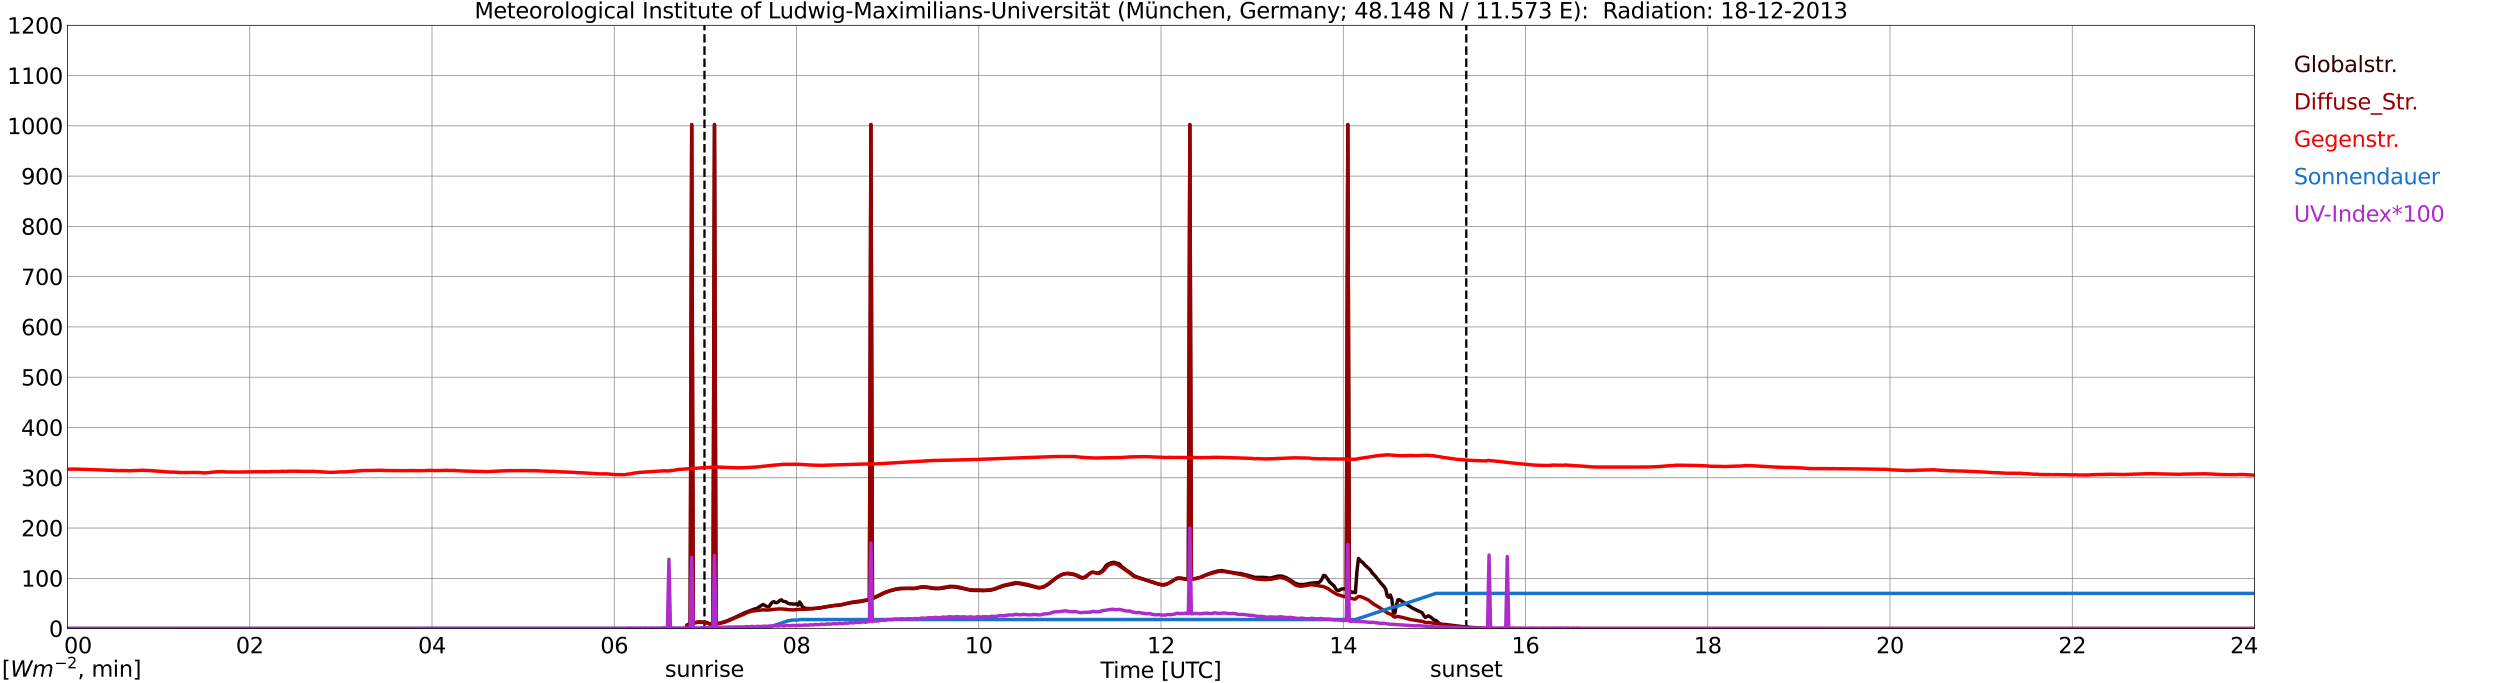 <?xml version="1.0" encoding="utf-8" standalone="no"?>
<!DOCTYPE svg PUBLIC "-//W3C//DTD SVG 1.1//EN"
  "http://www.w3.org/Graphics/SVG/1.1/DTD/svg11.dtd">
<svg xmlns:xlink="http://www.w3.org/1999/xlink" width="1085.4pt" height="296.64pt" viewBox="0 0 1085.4 296.64" xmlns="http://www.w3.org/2000/svg" version="1.1">
 <defs>
  <style type="text/css">*{stroke-linejoin: round; stroke-linecap: butt}</style>
 </defs>
 <g id="figure_1">
  <g id="patch_1">
   <path d="M 0 296.64 
L 1085.4 296.64 
L 1085.4 0 
L 0 0 
z
" style="fill: #ffffff"/>
  </g>
  <g id="axes_1">
   <g id="patch_2">
    <path d="M 29.306 272.909 
L 978.814 272.909 
L 978.814 10.976 
L 29.306 10.976 
z
" style="fill: #ffffff"/>
   </g>
   <g id="patch_3">
    <path d="M 978.814 272.909 
L 978.814 272.909 
L 978.814 10.976 
L 978.814 10.976 
z
" clip-path="url(#p332b80b5d7)" style="fill: #d3d3d3; opacity: 0.25; stroke: #d3d3d3; stroke-linejoin: miter"/>
   </g>
   <g id="matplotlib.axis_1">
    <g id="xtick_1">
     <g id="line2d_1">
      <path d="M 29.306 272.909 
L 29.306 10.976 
" clip-path="url(#p332b80b5d7)" style="fill: none; stroke: #808080; stroke-width: 0.3; stroke-linecap: square"/>
     </g>
     <g id="line2d_2"/>
     <g id="text_1">
      <!--    00 -->
      <g transform="translate(18.733 283.627) scale(0.095 -0.095)">
       <defs>
        <path id="DejaVuSans-20" transform="scale(0.016)"/>
        <path id="DejaVuSans-30" d="M 2034 4250 
Q 1547 4250 1301 3770 
Q 1056 3291 1056 2328 
Q 1056 1369 1301 889 
Q 1547 409 2034 409 
Q 2525 409 2770 889 
Q 3016 1369 3016 2328 
Q 3016 3291 2770 3770 
Q 2525 4250 2034 4250 
z
M 2034 4750 
Q 2819 4750 3233 4129 
Q 3647 3509 3647 2328 
Q 3647 1150 3233 529 
Q 2819 -91 2034 -91 
Q 1250 -91 836 529 
Q 422 1150 422 2328 
Q 422 3509 836 4129 
Q 1250 4750 2034 4750 
z
" transform="scale(0.016)"/>
       </defs>
       <use xlink:href="#DejaVuSans-20"/>
       <use xlink:href="#DejaVuSans-20" transform="translate(31.787 0)"/>
       <use xlink:href="#DejaVuSans-20" transform="translate(63.574 0)"/>
       <use xlink:href="#DejaVuSans-30" transform="translate(95.361 0)"/>
       <use xlink:href="#DejaVuSans-30" transform="translate(158.984 0)"/>
      </g>
     </g>
    </g>
    <g id="xtick_2">
     <g id="line2d_3">
      <path d="M 108.431 272.909 
L 108.431 10.976 
" clip-path="url(#p332b80b5d7)" style="fill: none; stroke: #808080; stroke-width: 0.3; stroke-linecap: square"/>
     </g>
     <g id="line2d_4"/>
     <g id="text_2">
      <!-- 02 -->
      <g transform="translate(102.387 283.627) scale(0.095 -0.095)">
       <defs>
        <path id="DejaVuSans-32" d="M 1228 531 
L 3431 531 
L 3431 0 
L 469 0 
L 469 531 
Q 828 903 1448 1529 
Q 2069 2156 2228 2338 
Q 2531 2678 2651 2914 
Q 2772 3150 2772 3378 
Q 2772 3750 2511 3984 
Q 2250 4219 1831 4219 
Q 1534 4219 1204 4116 
Q 875 4013 500 3803 
L 500 4441 
Q 881 4594 1212 4672 
Q 1544 4750 1819 4750 
Q 2544 4750 2975 4387 
Q 3406 4025 3406 3419 
Q 3406 3131 3298 2873 
Q 3191 2616 2906 2266 
Q 2828 2175 2409 1742 
Q 1991 1309 1228 531 
z
" transform="scale(0.016)"/>
       </defs>
       <use xlink:href="#DejaVuSans-30"/>
       <use xlink:href="#DejaVuSans-32" transform="translate(63.623 0)"/>
      </g>
     </g>
    </g>
    <g id="xtick_3">
     <g id="line2d_5">
      <path d="M 187.557 272.909 
L 187.557 10.976 
" clip-path="url(#p332b80b5d7)" style="fill: none; stroke: #808080; stroke-width: 0.3; stroke-linecap: square"/>
     </g>
     <g id="line2d_6"/>
     <g id="text_3">
      <!-- 04 -->
      <g transform="translate(181.513 283.627) scale(0.095 -0.095)">
       <defs>
        <path id="DejaVuSans-34" d="M 2419 4116 
L 825 1625 
L 2419 1625 
L 2419 4116 
z
M 2253 4666 
L 3047 4666 
L 3047 1625 
L 3713 1625 
L 3713 1100 
L 3047 1100 
L 3047 0 
L 2419 0 
L 2419 1100 
L 313 1100 
L 313 1709 
L 2253 4666 
z
" transform="scale(0.016)"/>
       </defs>
       <use xlink:href="#DejaVuSans-30"/>
       <use xlink:href="#DejaVuSans-34" transform="translate(63.623 0)"/>
      </g>
     </g>
    </g>
    <g id="xtick_4">
     <g id="line2d_7">
      <path d="M 266.683 272.909 
L 266.683 10.976 
" clip-path="url(#p332b80b5d7)" style="fill: none; stroke: #808080; stroke-width: 0.3; stroke-linecap: square"/>
     </g>
     <g id="line2d_8"/>
     <g id="text_4">
      <!-- 06 -->
      <g transform="translate(260.638 283.627) scale(0.095 -0.095)">
       <defs>
        <path id="DejaVuSans-36" d="M 2113 2584 
Q 1688 2584 1439 2293 
Q 1191 2003 1191 1497 
Q 1191 994 1439 701 
Q 1688 409 2113 409 
Q 2538 409 2786 701 
Q 3034 994 3034 1497 
Q 3034 2003 2786 2293 
Q 2538 2584 2113 2584 
z
M 3366 4563 
L 3366 3988 
Q 3128 4100 2886 4159 
Q 2644 4219 2406 4219 
Q 1781 4219 1451 3797 
Q 1122 3375 1075 2522 
Q 1259 2794 1537 2939 
Q 1816 3084 2150 3084 
Q 2853 3084 3261 2657 
Q 3669 2231 3669 1497 
Q 3669 778 3244 343 
Q 2819 -91 2113 -91 
Q 1303 -91 875 529 
Q 447 1150 447 2328 
Q 447 3434 972 4092 
Q 1497 4750 2381 4750 
Q 2619 4750 2861 4703 
Q 3103 4656 3366 4563 
z
" transform="scale(0.016)"/>
       </defs>
       <use xlink:href="#DejaVuSans-30"/>
       <use xlink:href="#DejaVuSans-36" transform="translate(63.623 0)"/>
      </g>
     </g>
    </g>
    <g id="xtick_5">
     <g id="line2d_9">
      <path d="M 345.808 272.909 
L 345.808 10.976 
" clip-path="url(#p332b80b5d7)" style="fill: none; stroke: #808080; stroke-width: 0.3; stroke-linecap: square"/>
     </g>
     <g id="line2d_10"/>
     <g id="text_5">
      <!-- 08 -->
      <g transform="translate(339.764 283.627) scale(0.095 -0.095)">
       <defs>
        <path id="DejaVuSans-38" d="M 2034 2216 
Q 1584 2216 1326 1975 
Q 1069 1734 1069 1313 
Q 1069 891 1326 650 
Q 1584 409 2034 409 
Q 2484 409 2743 651 
Q 3003 894 3003 1313 
Q 3003 1734 2745 1975 
Q 2488 2216 2034 2216 
z
M 1403 2484 
Q 997 2584 770 2862 
Q 544 3141 544 3541 
Q 544 4100 942 4425 
Q 1341 4750 2034 4750 
Q 2731 4750 3128 4425 
Q 3525 4100 3525 3541 
Q 3525 3141 3298 2862 
Q 3072 2584 2669 2484 
Q 3125 2378 3379 2068 
Q 3634 1759 3634 1313 
Q 3634 634 3220 271 
Q 2806 -91 2034 -91 
Q 1263 -91 848 271 
Q 434 634 434 1313 
Q 434 1759 690 2068 
Q 947 2378 1403 2484 
z
M 1172 3481 
Q 1172 3119 1398 2916 
Q 1625 2713 2034 2713 
Q 2441 2713 2670 2916 
Q 2900 3119 2900 3481 
Q 2900 3844 2670 4047 
Q 2441 4250 2034 4250 
Q 1625 4250 1398 4047 
Q 1172 3844 1172 3481 
z
" transform="scale(0.016)"/>
       </defs>
       <use xlink:href="#DejaVuSans-30"/>
       <use xlink:href="#DejaVuSans-38" transform="translate(63.623 0)"/>
      </g>
     </g>
    </g>
    <g id="xtick_6">
     <g id="line2d_11">
      <path d="M 424.934 272.909 
L 424.934 10.976 
" clip-path="url(#p332b80b5d7)" style="fill: none; stroke: #808080; stroke-width: 0.3; stroke-linecap: square"/>
     </g>
     <g id="line2d_12"/>
     <g id="text_6">
      <!-- 10 -->
      <g transform="translate(418.89 283.627) scale(0.095 -0.095)">
       <defs>
        <path id="DejaVuSans-31" d="M 794 531 
L 1825 531 
L 1825 4091 
L 703 3866 
L 703 4441 
L 1819 4666 
L 2450 4666 
L 2450 531 
L 3481 531 
L 3481 0 
L 794 0 
L 794 531 
z
" transform="scale(0.016)"/>
       </defs>
       <use xlink:href="#DejaVuSans-31"/>
       <use xlink:href="#DejaVuSans-30" transform="translate(63.623 0)"/>
      </g>
     </g>
    </g>
    <g id="xtick_7">
     <g id="line2d_13">
      <path d="M 504.06 272.909 
L 504.06 10.976 
" clip-path="url(#p332b80b5d7)" style="fill: none; stroke: #808080; stroke-width: 0.3; stroke-linecap: square"/>
     </g>
     <g id="line2d_14"/>
     <g id="text_7">
      <!-- 12 -->
      <g transform="translate(498.015 283.627) scale(0.095 -0.095)">
       <use xlink:href="#DejaVuSans-31"/>
       <use xlink:href="#DejaVuSans-32" transform="translate(63.623 0)"/>
      </g>
     </g>
    </g>
    <g id="xtick_8">
     <g id="line2d_15">
      <path d="M 583.185 272.909 
L 583.185 10.976 
" clip-path="url(#p332b80b5d7)" style="fill: none; stroke: #808080; stroke-width: 0.3; stroke-linecap: square"/>
     </g>
     <g id="line2d_16"/>
     <g id="text_8">
      <!-- 14 -->
      <g transform="translate(577.141 283.627) scale(0.095 -0.095)">
       <use xlink:href="#DejaVuSans-31"/>
       <use xlink:href="#DejaVuSans-34" transform="translate(63.623 0)"/>
      </g>
     </g>
    </g>
    <g id="xtick_9">
     <g id="line2d_17">
      <path d="M 662.311 272.909 
L 662.311 10.976 
" clip-path="url(#p332b80b5d7)" style="fill: none; stroke: #808080; stroke-width: 0.3; stroke-linecap: square"/>
     </g>
     <g id="line2d_18"/>
     <g id="text_9">
      <!-- 16 -->
      <g transform="translate(656.267 283.627) scale(0.095 -0.095)">
       <use xlink:href="#DejaVuSans-31"/>
       <use xlink:href="#DejaVuSans-36" transform="translate(63.623 0)"/>
      </g>
     </g>
    </g>
    <g id="xtick_10">
     <g id="line2d_19">
      <path d="M 741.437 272.909 
L 741.437 10.976 
" clip-path="url(#p332b80b5d7)" style="fill: none; stroke: #808080; stroke-width: 0.3; stroke-linecap: square"/>
     </g>
     <g id="line2d_20"/>
     <g id="text_10">
      <!-- 18 -->
      <g transform="translate(735.392 283.627) scale(0.095 -0.095)">
       <use xlink:href="#DejaVuSans-31"/>
       <use xlink:href="#DejaVuSans-38" transform="translate(63.623 0)"/>
      </g>
     </g>
    </g>
    <g id="xtick_11">
     <g id="line2d_21">
      <path d="M 820.562 272.909 
L 820.562 10.976 
" clip-path="url(#p332b80b5d7)" style="fill: none; stroke: #808080; stroke-width: 0.3; stroke-linecap: square"/>
     </g>
     <g id="line2d_22"/>
     <g id="text_11">
      <!-- 20 -->
      <g transform="translate(814.518 283.627) scale(0.095 -0.095)">
       <use xlink:href="#DejaVuSans-32"/>
       <use xlink:href="#DejaVuSans-30" transform="translate(63.623 0)"/>
      </g>
     </g>
    </g>
    <g id="xtick_12">
     <g id="line2d_23">
      <path d="M 899.688 272.909 
L 899.688 10.976 
" clip-path="url(#p332b80b5d7)" style="fill: none; stroke: #808080; stroke-width: 0.3; stroke-linecap: square"/>
     </g>
     <g id="line2d_24"/>
     <g id="text_12">
      <!-- 22 -->
      <g transform="translate(893.644 283.627) scale(0.095 -0.095)">
       <use xlink:href="#DejaVuSans-32"/>
       <use xlink:href="#DejaVuSans-32" transform="translate(63.623 0)"/>
      </g>
     </g>
    </g>
    <g id="xtick_13">
     <g id="line2d_25">
      <path d="M 978.814 272.909 
L 978.814 10.976 
" clip-path="url(#p332b80b5d7)" style="fill: none; stroke: #808080; stroke-width: 0.3; stroke-linecap: square"/>
     </g>
     <g id="line2d_26"/>
     <g id="text_13">
      <!-- 24    -->
      <g transform="translate(968.241 283.627) scale(0.095 -0.095)">
       <use xlink:href="#DejaVuSans-32"/>
       <use xlink:href="#DejaVuSans-34" transform="translate(63.623 0)"/>
       <use xlink:href="#DejaVuSans-20" transform="translate(127.246 0)"/>
       <use xlink:href="#DejaVuSans-20" transform="translate(159.033 0)"/>
       <use xlink:href="#DejaVuSans-20" transform="translate(190.82 0)"/>
      </g>
     </g>
    </g>
    <g id="text_14">
     <!-- Time [UTC] -->
     <g transform="translate(477.806 294.322) scale(0.095 -0.095)">
      <defs>
       <path id="DejaVuSans-54" d="M -19 4666 
L 3928 4666 
L 3928 4134 
L 2272 4134 
L 2272 0 
L 1638 0 
L 1638 4134 
L -19 4134 
L -19 4666 
z
" transform="scale(0.016)"/>
       <path id="DejaVuSans-69" d="M 603 3500 
L 1178 3500 
L 1178 0 
L 603 0 
L 603 3500 
z
M 603 4863 
L 1178 4863 
L 1178 4134 
L 603 4134 
L 603 4863 
z
" transform="scale(0.016)"/>
       <path id="DejaVuSans-6d" d="M 3328 2828 
Q 3544 3216 3844 3400 
Q 4144 3584 4550 3584 
Q 5097 3584 5394 3201 
Q 5691 2819 5691 2113 
L 5691 0 
L 5113 0 
L 5113 2094 
Q 5113 2597 4934 2840 
Q 4756 3084 4391 3084 
Q 3944 3084 3684 2787 
Q 3425 2491 3425 1978 
L 3425 0 
L 2847 0 
L 2847 2094 
Q 2847 2600 2669 2842 
Q 2491 3084 2119 3084 
Q 1678 3084 1418 2786 
Q 1159 2488 1159 1978 
L 1159 0 
L 581 0 
L 581 3500 
L 1159 3500 
L 1159 2956 
Q 1356 3278 1631 3431 
Q 1906 3584 2284 3584 
Q 2666 3584 2933 3390 
Q 3200 3197 3328 2828 
z
" transform="scale(0.016)"/>
       <path id="DejaVuSans-65" d="M 3597 1894 
L 3597 1613 
L 953 1613 
Q 991 1019 1311 708 
Q 1631 397 2203 397 
Q 2534 397 2845 478 
Q 3156 559 3463 722 
L 3463 178 
Q 3153 47 2828 -22 
Q 2503 -91 2169 -91 
Q 1331 -91 842 396 
Q 353 884 353 1716 
Q 353 2575 817 3079 
Q 1281 3584 2069 3584 
Q 2775 3584 3186 3129 
Q 3597 2675 3597 1894 
z
M 3022 2063 
Q 3016 2534 2758 2815 
Q 2500 3097 2075 3097 
Q 1594 3097 1305 2825 
Q 1016 2553 972 2059 
L 3022 2063 
z
" transform="scale(0.016)"/>
       <path id="DejaVuSans-5b" d="M 550 4863 
L 1875 4863 
L 1875 4416 
L 1125 4416 
L 1125 -397 
L 1875 -397 
L 1875 -844 
L 550 -844 
L 550 4863 
z
" transform="scale(0.016)"/>
       <path id="DejaVuSans-55" d="M 556 4666 
L 1191 4666 
L 1191 1831 
Q 1191 1081 1462 751 
Q 1734 422 2344 422 
Q 2950 422 3222 751 
Q 3494 1081 3494 1831 
L 3494 4666 
L 4128 4666 
L 4128 1753 
Q 4128 841 3676 375 
Q 3225 -91 2344 -91 
Q 1459 -91 1007 375 
Q 556 841 556 1753 
L 556 4666 
z
" transform="scale(0.016)"/>
       <path id="DejaVuSans-43" d="M 4122 4306 
L 4122 3641 
Q 3803 3938 3442 4084 
Q 3081 4231 2675 4231 
Q 1875 4231 1450 3742 
Q 1025 3253 1025 2328 
Q 1025 1406 1450 917 
Q 1875 428 2675 428 
Q 3081 428 3442 575 
Q 3803 722 4122 1019 
L 4122 359 
Q 3791 134 3420 21 
Q 3050 -91 2638 -91 
Q 1578 -91 968 557 
Q 359 1206 359 2328 
Q 359 3453 968 4101 
Q 1578 4750 2638 4750 
Q 3056 4750 3426 4639 
Q 3797 4528 4122 4306 
z
" transform="scale(0.016)"/>
       <path id="DejaVuSans-5d" d="M 1947 4863 
L 1947 -844 
L 622 -844 
L 622 -397 
L 1369 -397 
L 1369 4416 
L 622 4416 
L 622 4863 
L 1947 4863 
z
" transform="scale(0.016)"/>
      </defs>
      <use xlink:href="#DejaVuSans-54"/>
      <use xlink:href="#DejaVuSans-69" transform="translate(57.959 0)"/>
      <use xlink:href="#DejaVuSans-6d" transform="translate(85.742 0)"/>
      <use xlink:href="#DejaVuSans-65" transform="translate(183.154 0)"/>
      <use xlink:href="#DejaVuSans-20" transform="translate(244.678 0)"/>
      <use xlink:href="#DejaVuSans-5b" transform="translate(276.465 0)"/>
      <use xlink:href="#DejaVuSans-55" transform="translate(315.479 0)"/>
      <use xlink:href="#DejaVuSans-54" transform="translate(388.672 0)"/>
      <use xlink:href="#DejaVuSans-43" transform="translate(443.881 0)"/>
      <use xlink:href="#DejaVuSans-5d" transform="translate(513.705 0)"/>
     </g>
    </g>
   </g>
   <g id="matplotlib.axis_2">
    <g id="ytick_1">
     <g id="line2d_27">
      <path d="M 29.306 272.909 
L 978.814 272.909 
" clip-path="url(#p332b80b5d7)" style="fill: none; stroke: #808080; stroke-width: 0.3; stroke-linecap: square"/>
     </g>
     <g id="line2d_28"/>
     <g id="text_15">
      <!-- 0 -->
      <g transform="translate(21.261 276.518) scale(0.095 -0.095)">
       <use xlink:href="#DejaVuSans-30"/>
      </g>
     </g>
    </g>
    <g id="ytick_2">
     <g id="line2d_29">
      <path d="M 29.306 251.081 
L 978.814 251.081 
" clip-path="url(#p332b80b5d7)" style="fill: none; stroke: #808080; stroke-width: 0.3; stroke-linecap: square"/>
     </g>
     <g id="line2d_30"/>
     <g id="text_16">
      <!-- 100 -->
      <g transform="translate(9.173 254.69) scale(0.095 -0.095)">
       <use xlink:href="#DejaVuSans-31"/>
       <use xlink:href="#DejaVuSans-30" transform="translate(63.623 0)"/>
       <use xlink:href="#DejaVuSans-30" transform="translate(127.246 0)"/>
      </g>
     </g>
    </g>
    <g id="ytick_3">
     <g id="line2d_31">
      <path d="M 29.306 229.253 
L 978.814 229.253 
" clip-path="url(#p332b80b5d7)" style="fill: none; stroke: #808080; stroke-width: 0.3; stroke-linecap: square"/>
     </g>
     <g id="line2d_32"/>
     <g id="text_17">
      <!-- 200 -->
      <g transform="translate(9.173 232.863) scale(0.095 -0.095)">
       <use xlink:href="#DejaVuSans-32"/>
       <use xlink:href="#DejaVuSans-30" transform="translate(63.623 0)"/>
       <use xlink:href="#DejaVuSans-30" transform="translate(127.246 0)"/>
      </g>
     </g>
    </g>
    <g id="ytick_4">
     <g id="line2d_33">
      <path d="M 29.306 207.426 
L 978.814 207.426 
" clip-path="url(#p332b80b5d7)" style="fill: none; stroke: #808080; stroke-width: 0.3; stroke-linecap: square"/>
     </g>
     <g id="line2d_34"/>
     <g id="text_18">
      <!-- 300 -->
      <g transform="translate(9.173 211.035) scale(0.095 -0.095)">
       <defs>
        <path id="DejaVuSans-33" d="M 2597 2516 
Q 3050 2419 3304 2112 
Q 3559 1806 3559 1356 
Q 3559 666 3084 287 
Q 2609 -91 1734 -91 
Q 1441 -91 1130 -33 
Q 819 25 488 141 
L 488 750 
Q 750 597 1062 519 
Q 1375 441 1716 441 
Q 2309 441 2620 675 
Q 2931 909 2931 1356 
Q 2931 1769 2642 2001 
Q 2353 2234 1838 2234 
L 1294 2234 
L 1294 2753 
L 1863 2753 
Q 2328 2753 2575 2939 
Q 2822 3125 2822 3475 
Q 2822 3834 2567 4026 
Q 2313 4219 1838 4219 
Q 1578 4219 1281 4162 
Q 984 4106 628 3988 
L 628 4550 
Q 988 4650 1302 4700 
Q 1616 4750 1894 4750 
Q 2613 4750 3031 4423 
Q 3450 4097 3450 3541 
Q 3450 3153 3228 2886 
Q 3006 2619 2597 2516 
z
" transform="scale(0.016)"/>
       </defs>
       <use xlink:href="#DejaVuSans-33"/>
       <use xlink:href="#DejaVuSans-30" transform="translate(63.623 0)"/>
       <use xlink:href="#DejaVuSans-30" transform="translate(127.246 0)"/>
      </g>
     </g>
    </g>
    <g id="ytick_5">
     <g id="line2d_35">
      <path d="M 29.306 185.598 
L 978.814 185.598 
" clip-path="url(#p332b80b5d7)" style="fill: none; stroke: #808080; stroke-width: 0.3; stroke-linecap: square"/>
     </g>
     <g id="line2d_36"/>
     <g id="text_19">
      <!-- 400 -->
      <g transform="translate(9.173 189.207) scale(0.095 -0.095)">
       <use xlink:href="#DejaVuSans-34"/>
       <use xlink:href="#DejaVuSans-30" transform="translate(63.623 0)"/>
       <use xlink:href="#DejaVuSans-30" transform="translate(127.246 0)"/>
      </g>
     </g>
    </g>
    <g id="ytick_6">
     <g id="line2d_37">
      <path d="M 29.306 163.77 
L 978.814 163.77 
" clip-path="url(#p332b80b5d7)" style="fill: none; stroke: #808080; stroke-width: 0.3; stroke-linecap: square"/>
     </g>
     <g id="line2d_38"/>
     <g id="text_20">
      <!-- 500 -->
      <g transform="translate(9.173 167.379) scale(0.095 -0.095)">
       <defs>
        <path id="DejaVuSans-35" d="M 691 4666 
L 3169 4666 
L 3169 4134 
L 1269 4134 
L 1269 2991 
Q 1406 3038 1543 3061 
Q 1681 3084 1819 3084 
Q 2600 3084 3056 2656 
Q 3513 2228 3513 1497 
Q 3513 744 3044 326 
Q 2575 -91 1722 -91 
Q 1428 -91 1123 -41 
Q 819 9 494 109 
L 494 744 
Q 775 591 1075 516 
Q 1375 441 1709 441 
Q 2250 441 2565 725 
Q 2881 1009 2881 1497 
Q 2881 1984 2565 2268 
Q 2250 2553 1709 2553 
Q 1456 2553 1204 2497 
Q 953 2441 691 2322 
L 691 4666 
z
" transform="scale(0.016)"/>
       </defs>
       <use xlink:href="#DejaVuSans-35"/>
       <use xlink:href="#DejaVuSans-30" transform="translate(63.623 0)"/>
       <use xlink:href="#DejaVuSans-30" transform="translate(127.246 0)"/>
      </g>
     </g>
    </g>
    <g id="ytick_7">
     <g id="line2d_39">
      <path d="M 29.306 141.942 
L 978.814 141.942 
" clip-path="url(#p332b80b5d7)" style="fill: none; stroke: #808080; stroke-width: 0.3; stroke-linecap: square"/>
     </g>
     <g id="line2d_40"/>
     <g id="text_21">
      <!-- 600 -->
      <g transform="translate(9.173 145.551) scale(0.095 -0.095)">
       <use xlink:href="#DejaVuSans-36"/>
       <use xlink:href="#DejaVuSans-30" transform="translate(63.623 0)"/>
       <use xlink:href="#DejaVuSans-30" transform="translate(127.246 0)"/>
      </g>
     </g>
    </g>
    <g id="ytick_8">
     <g id="line2d_41">
      <path d="M 29.306 120.114 
L 978.814 120.114 
" clip-path="url(#p332b80b5d7)" style="fill: none; stroke: #808080; stroke-width: 0.3; stroke-linecap: square"/>
     </g>
     <g id="line2d_42"/>
     <g id="text_22">
      <!-- 700 -->
      <g transform="translate(9.173 123.724) scale(0.095 -0.095)">
       <defs>
        <path id="DejaVuSans-37" d="M 525 4666 
L 3525 4666 
L 3525 4397 
L 1831 0 
L 1172 0 
L 2766 4134 
L 525 4134 
L 525 4666 
z
" transform="scale(0.016)"/>
       </defs>
       <use xlink:href="#DejaVuSans-37"/>
       <use xlink:href="#DejaVuSans-30" transform="translate(63.623 0)"/>
       <use xlink:href="#DejaVuSans-30" transform="translate(127.246 0)"/>
      </g>
     </g>
    </g>
    <g id="ytick_9">
     <g id="line2d_43">
      <path d="M 29.306 98.287 
L 978.814 98.287 
" clip-path="url(#p332b80b5d7)" style="fill: none; stroke: #808080; stroke-width: 0.3; stroke-linecap: square"/>
     </g>
     <g id="line2d_44"/>
     <g id="text_23">
      <!-- 800 -->
      <g transform="translate(9.173 101.896) scale(0.095 -0.095)">
       <use xlink:href="#DejaVuSans-38"/>
       <use xlink:href="#DejaVuSans-30" transform="translate(63.623 0)"/>
       <use xlink:href="#DejaVuSans-30" transform="translate(127.246 0)"/>
      </g>
     </g>
    </g>
    <g id="ytick_10">
     <g id="line2d_45">
      <path d="M 29.306 76.459 
L 978.814 76.459 
" clip-path="url(#p332b80b5d7)" style="fill: none; stroke: #808080; stroke-width: 0.3; stroke-linecap: square"/>
     </g>
     <g id="line2d_46"/>
     <g id="text_24">
      <!-- 900 -->
      <g transform="translate(9.173 80.068) scale(0.095 -0.095)">
       <defs>
        <path id="DejaVuSans-39" d="M 703 97 
L 703 672 
Q 941 559 1184 500 
Q 1428 441 1663 441 
Q 2288 441 2617 861 
Q 2947 1281 2994 2138 
Q 2813 1869 2534 1725 
Q 2256 1581 1919 1581 
Q 1219 1581 811 2004 
Q 403 2428 403 3163 
Q 403 3881 828 4315 
Q 1253 4750 1959 4750 
Q 2769 4750 3195 4129 
Q 3622 3509 3622 2328 
Q 3622 1225 3098 567 
Q 2575 -91 1691 -91 
Q 1453 -91 1209 -44 
Q 966 3 703 97 
z
M 1959 2075 
Q 2384 2075 2632 2365 
Q 2881 2656 2881 3163 
Q 2881 3666 2632 3958 
Q 2384 4250 1959 4250 
Q 1534 4250 1286 3958 
Q 1038 3666 1038 3163 
Q 1038 2656 1286 2365 
Q 1534 2075 1959 2075 
z
" transform="scale(0.016)"/>
       </defs>
       <use xlink:href="#DejaVuSans-39"/>
       <use xlink:href="#DejaVuSans-30" transform="translate(63.623 0)"/>
       <use xlink:href="#DejaVuSans-30" transform="translate(127.246 0)"/>
      </g>
     </g>
    </g>
    <g id="ytick_11">
     <g id="line2d_47">
      <path d="M 29.306 54.631 
L 978.814 54.631 
" clip-path="url(#p332b80b5d7)" style="fill: none; stroke: #808080; stroke-width: 0.3; stroke-linecap: square"/>
     </g>
     <g id="line2d_48"/>
     <g id="text_25">
      <!-- 1000 -->
      <g transform="translate(3.128 58.24) scale(0.095 -0.095)">
       <use xlink:href="#DejaVuSans-31"/>
       <use xlink:href="#DejaVuSans-30" transform="translate(63.623 0)"/>
       <use xlink:href="#DejaVuSans-30" transform="translate(127.246 0)"/>
       <use xlink:href="#DejaVuSans-30" transform="translate(190.869 0)"/>
      </g>
     </g>
    </g>
    <g id="ytick_12">
     <g id="line2d_49">
      <path d="M 29.306 32.803 
L 978.814 32.803 
" clip-path="url(#p332b80b5d7)" style="fill: none; stroke: #808080; stroke-width: 0.3; stroke-linecap: square"/>
     </g>
     <g id="line2d_50"/>
     <g id="text_26">
      <!-- 1100 -->
      <g transform="translate(3.128 36.413) scale(0.095 -0.095)">
       <use xlink:href="#DejaVuSans-31"/>
       <use xlink:href="#DejaVuSans-31" transform="translate(63.623 0)"/>
       <use xlink:href="#DejaVuSans-30" transform="translate(127.246 0)"/>
       <use xlink:href="#DejaVuSans-30" transform="translate(190.869 0)"/>
      </g>
     </g>
    </g>
    <g id="ytick_13">
     <g id="line2d_51">
      <path d="M 29.306 10.976 
L 978.814 10.976 
" clip-path="url(#p332b80b5d7)" style="fill: none; stroke: #808080; stroke-width: 0.3; stroke-linecap: square"/>
     </g>
     <g id="line2d_52"/>
     <g id="text_27">
      <!-- 1200 -->
      <g transform="translate(3.128 14.585) scale(0.095 -0.095)">
       <use xlink:href="#DejaVuSans-31"/>
       <use xlink:href="#DejaVuSans-32" transform="translate(63.623 0)"/>
       <use xlink:href="#DejaVuSans-30" transform="translate(127.246 0)"/>
       <use xlink:href="#DejaVuSans-30" transform="translate(190.869 0)"/>
      </g>
     </g>
    </g>
   </g>
   <g id="line2d_53">
    <path d="M 305.85 272.909 
L 305.85 10.976 
" clip-path="url(#p332b80b5d7)" style="fill: none; stroke-dasharray: 3.7,1.6; stroke-dashoffset: 0; stroke: #000000"/>
   </g>
   <g id="line2d_54">
    <path d="M 636.595 272.909 
L 636.595 10.976 
" clip-path="url(#p332b80b5d7)" style="fill: none; stroke-dasharray: 3.7,1.6; stroke-dashoffset: 0; stroke: #000000"/>
   </g>
   <g id="line2d_55">
    <path d="M 29.306 272.909 
L 111.728 272.909 
M 113.047 272.909 
L 210.635 272.909 
M 211.954 272.909 
L 289.761 272.909 
M 291.08 272.909 
L 297.674 272.909 
L 298.333 271.309 
L 298.992 270.984 
L 299.652 270.807 
L 300.311 54.179 
L 300.971 270.42 
L 303.608 269.977 
L 306.246 270.185 
L 306.905 270.244 
L 308.224 270.835 
L 309.543 270.953 
L 310.202 54.179 
L 310.861 270.835 
L 311.521 270.628 
L 312.839 270.451 
L 315.477 269.622 
L 318.774 268.201 
L 323.39 266.009 
L 327.346 264.468 
L 328.665 264.143 
L 329.983 263.224 
L 331.302 262.453 
L 333.28 263.49 
L 333.94 263.342 
L 334.599 262.246 
L 335.258 261.537 
L 335.918 261.181 
L 336.577 261.595 
L 337.236 261.654 
L 337.896 261.329 
L 338.555 260.707 
L 339.215 260.41 
L 339.874 261.002 
L 341.193 261.27 
L 341.852 261.803 
L 343.171 262.246 
L 343.83 262.128 
L 344.49 262.335 
L 345.808 262.128 
L 346.468 262.75 
L 347.127 261.358 
L 347.787 262.218 
L 348.446 263.521 
L 349.105 263.905 
L 349.765 264.112 
L 350.424 264.202 
L 351.743 264.202 
L 353.062 264.202 
L 355.04 263.994 
L 355.699 263.964 
L 357.018 263.756 
L 358.337 263.49 
L 361.634 262.988 
L 364.271 262.781 
L 365.59 262.543 
L 366.249 262.366 
L 366.909 262.305 
L 367.568 262.039 
L 370.865 261.478 
L 372.843 261.299 
L 376.799 260.528 
L 377.459 260.321 
L 378.118 54.179 
L 378.777 259.937 
L 382.074 258.367 
L 384.053 257.389 
L 386.69 256.442 
L 389.328 255.789 
L 391.965 255.523 
L 394.603 255.495 
L 396.581 255.554 
L 397.899 255.405 
L 399.878 254.96 
L 401.196 254.873 
L 403.175 255.139 
L 404.493 255.375 
L 406.471 255.582 
L 407.79 255.554 
L 409.768 255.287 
L 411.746 254.901 
L 413.065 254.783 
L 414.384 254.842 
L 416.362 255.167 
L 421.637 256.294 
L 422.956 256.352 
L 424.934 256.352 
L 426.912 256.442 
L 430.209 256.204 
L 431.528 255.879 
L 436.144 254.279 
L 441.419 253.214 
L 442.737 253.39 
L 444.056 253.687 
L 447.353 254.368 
L 450.65 255.228 
L 451.309 255.257 
L 452.628 254.96 
L 453.287 254.752 
L 455.266 253.569 
L 457.903 251.437 
L 459.881 250.103 
L 460.541 249.688 
L 461.859 249.215 
L 463.178 249.066 
L 464.497 249.186 
L 466.475 249.512 
L 467.794 250.075 
L 469.113 250.815 
L 469.772 250.963 
L 470.431 250.933 
L 471.091 250.697 
L 472.409 249.629 
L 473.069 249.038 
L 473.728 248.623 
L 474.388 248.385 
L 476.366 248.831 
L 477.025 248.711 
L 477.685 248.416 
L 478.344 247.942 
L 479.003 247.32 
L 480.322 245.423 
L 480.981 244.95 
L 482.3 244.386 
L 482.96 244.21 
L 483.619 244.151 
L 484.278 244.299 
L 484.938 244.565 
L 485.597 244.624 
L 486.256 245.129 
L 486.916 245.928 
L 488.894 247.438 
L 490.872 248.741 
L 491.532 249.363 
L 492.85 250.221 
L 499.444 252.502 
L 501.422 253.124 
L 502.741 253.569 
L 504.06 253.925 
L 505.379 253.954 
L 506.038 253.864 
L 508.675 252.502 
L 509.994 251.673 
L 511.313 251.112 
L 511.972 251.05 
L 515.269 251.555 
L 515.929 251.614 
L 516.588 54.179 
L 517.247 251.465 
L 519.226 251.171 
L 520.544 250.784 
L 521.204 250.666 
L 522.522 250.016 
L 526.479 248.505 
L 528.457 247.971 
L 530.435 247.704 
L 533.732 248.357 
L 535.71 248.623 
L 536.369 248.8 
L 537.029 248.831 
L 537.688 248.979 
L 538.348 248.948 
L 541.644 249.747 
L 544.941 250.697 
L 548.238 250.636 
L 548.898 250.784 
L 549.557 250.697 
L 550.876 250.963 
L 551.535 250.933 
L 552.854 250.607 
L 553.513 250.49 
L 554.832 250.103 
L 556.151 250.103 
L 556.81 250.162 
L 558.788 250.963 
L 560.107 251.732 
L 562.085 253.124 
L 563.404 253.598 
L 564.063 253.746 
L 566.042 253.777 
L 567.36 253.539 
L 568.679 253.242 
L 570.657 253.065 
L 572.635 252.888 
L 573.295 252.325 
L 573.954 251.347 
L 574.613 249.867 
L 575.273 249.896 
L 575.932 250.697 
L 577.251 252.681 
L 578.57 253.864 
L 579.229 254.399 
L 579.889 255.612 
L 580.548 256.263 
L 581.207 256.411 
L 582.526 255.671 
L 583.845 255.671 
L 584.504 255.523 
L 585.164 54.179 
L 585.823 256.739 
L 586.482 256.767 
L 587.142 257.241 
L 587.801 257.064 
L 588.46 257.3 
L 589.12 248.209 
L 589.779 242.492 
L 591.098 243.825 
L 591.757 244.299 
L 592.417 245.129 
L 595.054 247.586 
L 595.714 248.652 
L 597.032 250.044 
L 599.67 253.331 
L 600.989 254.783 
L 601.648 255.909 
L 602.307 258.782 
L 602.967 259.314 
L 603.626 258.337 
L 604.286 260.144 
L 604.945 265.861 
L 605.604 266.186 
L 606.264 262.573 
L 606.923 260.41 
L 607.582 260.38 
L 609.561 261.624 
L 612.858 263.787 
L 614.836 264.793 
L 617.473 266.037 
L 618.133 267.251 
L 618.792 268.08 
L 620.111 267.371 
L 621.429 268.08 
L 622.089 268.762 
L 622.748 269.266 
L 623.408 269.384 
L 624.067 269.888 
L 624.726 270.569 
L 625.386 270.894 
L 626.705 271.132 
L 627.364 271.101 
L 629.342 271.368 
L 634.617 272.02 
L 636.595 272.197 
L 638.573 272.376 
L 641.87 272.584 
L 642.53 272.671 
L 643.189 272.643 
L 643.848 272.909 
L 645.827 272.909 
M 647.145 272.909 
L 653.739 272.909 
M 655.058 272.909 
L 852.213 272.909 
M 853.531 272.909 
L 862.103 272.909 
M 863.422 272.909 
L 883.204 272.909 
M 884.522 272.909 
L 891.775 272.909 
M 893.094 272.909 
L 978.154 272.909 
L 978.154 272.909 
" clip-path="url(#p332b80b5d7)" style="fill: none; stroke: #330000; stroke-width: 1.5; stroke-linecap: square"/>
   </g>
   <g id="line2d_56">
    <path d="M 29.306 272.909 
L 111.728 272.909 
M 113.047 272.909 
L 210.635 272.909 
M 211.954 272.909 
L 289.761 272.909 
M 291.08 272.909 
L 297.674 272.909 
L 298.333 271.435 
L 299.652 270.933 
L 300.311 54.061 
L 300.971 270.597 
L 302.949 270.178 
L 304.267 270.178 
L 305.586 270.261 
L 306.905 270.471 
L 308.224 270.975 
L 309.543 271.184 
L 310.202 54.061 
L 310.861 270.975 
L 314.158 270.261 
L 314.818 270.093 
L 317.455 269.002 
L 318.114 268.751 
L 319.433 268.12 
L 322.73 266.777 
L 324.708 265.854 
L 326.686 265.308 
L 328.005 265.14 
L 331.302 264.763 
L 331.961 264.763 
L 332.621 264.887 
L 333.94 264.804 
L 335.258 264.636 
L 337.896 264.385 
L 339.215 264.385 
L 339.874 264.385 
L 340.533 264.509 
L 341.193 264.468 
L 341.852 264.636 
L 344.49 264.804 
L 345.808 264.636 
L 346.468 264.636 
L 347.127 264.509 
L 348.446 264.595 
L 354.38 264.132 
L 356.359 263.839 
L 358.337 263.503 
L 362.293 262.831 
L 364.93 262.58 
L 369.546 261.489 
L 374.821 260.733 
L 375.481 260.565 
L 376.14 260.522 
L 377.459 260.188 
L 378.118 54.061 
L 378.777 259.725 
L 380.096 259.179 
L 383.393 257.501 
L 384.053 257.291 
L 384.712 256.955 
L 388.668 255.778 
L 390.646 255.444 
L 397.24 255.359 
L 397.899 255.318 
L 398.559 255.065 
L 399.218 254.982 
L 399.878 254.772 
L 402.515 254.855 
L 405.153 255.318 
L 407.131 255.359 
L 407.79 255.359 
L 412.406 254.563 
L 414.384 254.604 
L 416.362 254.899 
L 417.681 255.233 
L 420.978 256.032 
L 423.615 256.156 
L 424.934 256.156 
L 427.572 256.241 
L 430.209 255.99 
L 431.528 255.695 
L 435.484 254.185 
L 438.122 253.596 
L 440.759 252.967 
L 442.078 253.008 
L 446.694 253.849 
L 447.353 254.141 
L 448.672 254.477 
L 450.65 255.023 
L 451.969 255.023 
L 452.628 254.855 
L 453.947 254.226 
L 455.266 253.386 
L 459.222 250.365 
L 461.2 249.357 
L 462.519 248.979 
L 463.838 248.896 
L 465.156 249.106 
L 465.816 249.147 
L 467.794 249.819 
L 468.453 250.238 
L 469.772 250.743 
L 470.431 250.743 
L 471.091 250.448 
L 472.409 249.525 
L 473.069 248.979 
L 473.728 248.601 
L 474.388 248.433 
L 477.025 249.02 
L 477.685 248.769 
L 479.003 247.846 
L 480.981 245.622 
L 481.641 245.201 
L 482.96 244.782 
L 483.619 244.74 
L 484.278 244.823 
L 484.938 245.033 
L 486.916 246.292 
L 489.553 248.097 
L 492.191 250.153 
L 494.828 251.079 
L 496.147 251.33 
L 497.466 251.834 
L 498.785 252.17 
L 499.444 252.421 
L 500.103 252.548 
L 502.082 253.262 
L 504.06 253.722 
L 504.719 253.807 
L 506.038 253.681 
L 507.357 253.262 
L 508.675 252.421 
L 510.654 251.12 
L 511.313 250.952 
L 512.632 250.952 
L 515.929 251.498 
L 516.588 54.061 
L 517.247 251.413 
L 519.226 251.162 
L 520.544 250.826 
L 521.863 250.407 
L 523.841 249.566 
L 527.138 248.601 
L 529.776 248.014 
L 531.754 248.182 
L 533.732 248.475 
L 535.051 248.728 
L 540.985 249.944 
L 544.282 251.12 
L 546.26 251.456 
L 549.557 251.666 
L 550.876 251.539 
L 551.535 251.539 
L 555.491 250.784 
L 556.151 250.784 
L 557.47 251.079 
L 558.788 251.581 
L 560.766 252.84 
L 562.085 253.764 
L 562.745 254.141 
L 564.063 254.477 
L 565.382 254.477 
L 566.701 254.268 
L 568.02 254.017 
L 569.338 253.849 
L 571.976 254.226 
L 573.295 254.477 
L 574.613 254.646 
L 576.592 255.569 
L 578.57 256.955 
L 580.548 258.088 
L 583.845 259.096 
L 584.504 259.221 
L 585.164 54.061 
L 585.823 259.598 
L 587.801 260.061 
L 588.46 260.102 
L 589.12 259.389 
L 589.779 259.011 
L 590.439 258.97 
L 591.757 259.389 
L 593.076 260.061 
L 593.736 260.271 
L 595.054 261.235 
L 596.373 262.285 
L 598.351 263.418 
L 601.648 265.601 
L 602.307 266.105 
L 604.286 266.904 
L 604.945 267.659 
L 605.604 267.91 
L 606.923 267.616 
L 608.901 268.078 
L 612.858 269.087 
L 614.176 269.253 
L 616.814 269.674 
L 617.473 269.757 
L 618.792 270.22 
L 619.451 270.303 
L 620.111 270.261 
L 624.067 270.807 
L 626.045 271.27 
L 630.001 271.689 
L 631.32 271.857 
L 633.298 272.066 
L 633.958 272.066 
L 634.617 272.234 
L 636.595 272.444 
L 639.233 272.695 
L 639.892 272.739 
L 640.552 272.653 
L 645.827 272.909 
M 647.145 272.909 
L 653.739 272.909 
M 655.058 272.909 
L 852.213 272.909 
M 853.531 272.909 
L 862.103 272.909 
M 863.422 272.909 
L 883.204 272.909 
M 884.522 272.909 
L 891.775 272.909 
M 893.094 272.909 
L 978.154 272.909 
L 978.154 272.909 
" clip-path="url(#p332b80b5d7)" style="fill: none; stroke: #990000; stroke-width: 1.5; stroke-linecap: square"/>
   </g>
   <g id="line2d_57">
    <path d="M 29.306 203.737 
L 31.284 203.643 
L 32.603 203.656 
L 35.9 203.763 
L 37.218 203.787 
L 39.197 203.848 
L 47.768 204.178 
L 48.428 204.147 
L 50.406 204.304 
L 55.022 204.326 
L 55.681 204.411 
L 61.615 204.188 
L 64.912 204.276 
L 74.144 204.994 
L 75.462 204.966 
L 78.759 205.173 
L 84.694 205.121 
L 86.672 205.164 
L 88.65 205.326 
L 91.288 205.147 
L 91.947 204.968 
L 92.606 204.987 
L 93.925 204.843 
L 95.903 204.778 
L 96.563 204.745 
L 97.881 204.874 
L 99.2 204.911 
L 103.816 204.944 
L 107.113 204.891 
L 111.728 204.797 
M 113.047 204.815 
L 115.025 204.819 
L 117.003 204.811 
L 117.663 204.719 
L 118.982 204.719 
L 120.96 204.691 
L 121.619 204.732 
L 122.278 204.599 
L 124.257 204.688 
L 125.575 204.557 
L 134.147 204.677 
L 135.466 204.621 
L 137.444 204.719 
L 140.741 204.933 
L 142.06 205.005 
L 144.038 205.083 
L 148.654 204.843 
L 149.313 204.907 
L 157.885 204.256 
L 159.204 204.3 
L 160.523 204.265 
L 165.138 204.173 
L 167.776 204.282 
L 175.688 204.363 
L 178.326 204.287 
L 182.282 204.376 
L 186.898 204.226 
L 188.876 204.309 
L 193.492 204.228 
L 194.151 204.167 
L 194.81 204.274 
L 196.788 204.236 
L 200.085 204.442 
L 202.063 204.505 
L 206.679 204.651 
L 209.976 204.701 
L 210.635 204.754 
M 211.954 204.745 
L 220.526 204.324 
L 223.164 204.363 
L 226.461 204.317 
L 229.098 204.341 
L 231.736 204.35 
L 233.054 204.357 
L 234.373 204.45 
L 235.692 204.494 
L 239.648 204.673 
L 240.308 204.625 
L 242.286 204.789 
L 248.88 205.066 
L 250.858 205.206 
L 252.176 205.232 
L 260.748 205.751 
L 263.386 205.732 
L 266.683 206.037 
L 271.298 206.094 
L 272.617 205.81 
L 273.277 205.802 
L 275.255 205.415 
L 277.233 205.125 
L 288.442 204.383 
L 289.761 204.466 
M 291.08 204.309 
L 292.399 204.204 
L 294.377 203.811 
L 296.355 203.717 
L 299.652 203.44 
M 300.971 203.368 
L 306.246 203.01 
L 309.543 202.826 
M 310.861 202.739 
L 312.18 202.815 
L 314.818 202.896 
L 320.093 203.11 
L 322.071 203.099 
L 328.665 202.743 
L 335.258 202.025 
L 337.236 201.853 
L 340.533 201.565 
L 341.193 201.626 
L 342.512 201.576 
L 343.83 201.6 
L 345.149 201.558 
L 347.127 201.622 
L 353.062 201.945 
L 357.018 202.038 
L 358.996 201.951 
L 374.821 201.475 
L 377.459 201.438 
M 378.777 201.403 
L 380.756 201.375 
L 382.074 201.305 
L 405.153 199.928 
L 407.131 199.886 
L 416.362 199.681 
L 419 199.602 
L 420.318 199.581 
L 422.297 199.502 
L 424.275 199.465 
L 426.912 199.347 
L 458.563 198.197 
L 466.475 198.195 
L 468.453 198.422 
L 471.091 198.642 
L 473.728 198.793 
L 475.706 198.845 
L 486.916 198.635 
L 490.872 198.354 
L 497.466 198.251 
L 504.719 198.55 
L 506.038 198.649 
L 507.357 198.585 
L 515.929 198.642 
M 517.247 198.598 
L 521.204 198.697 
L 522.522 198.655 
L 525.16 198.635 
L 526.479 198.553 
L 529.776 198.568 
L 531.754 198.631 
L 542.963 198.993 
L 544.941 199.188 
L 546.26 199.092 
L 547.579 199.183 
L 548.898 199.216 
L 550.216 199.207 
L 552.195 199.17 
L 562.085 198.764 
L 568.02 198.878 
L 569.998 199.083 
L 573.954 199.218 
L 575.273 199.138 
L 577.251 199.264 
L 579.229 199.234 
L 580.548 199.279 
L 584.504 199.284 
M 585.823 199.399 
L 588.46 199.382 
L 589.779 199.127 
L 591.098 198.919 
L 596.373 198.107 
L 597.692 197.896 
L 602.307 197.446 
L 606.923 197.795 
L 608.242 197.861 
L 609.561 197.826 
L 610.22 197.867 
L 610.879 197.769 
L 612.198 197.789 
L 612.858 197.736 
L 614.176 197.83 
L 619.451 197.673 
L 622.089 197.837 
L 625.386 198.356 
L 626.705 198.644 
L 628.683 198.86 
L 632.639 199.432 
L 638.573 199.884 
L 641.211 199.978 
L 642.53 200.026 
L 645.167 200.104 
L 645.827 199.958 
M 647.145 200.002 
L 651.761 200.428 
L 653.08 200.613 
L 653.739 200.679 
M 655.058 200.84 
L 659.014 201.253 
L 660.992 201.447 
L 662.97 201.632 
L 666.267 201.929 
L 668.905 202.041 
L 670.883 202.073 
L 672.861 202.067 
L 674.18 201.912 
L 675.499 201.947 
L 678.136 201.984 
L 678.796 202.032 
L 679.455 201.879 
L 684.73 202.248 
L 686.708 202.346 
L 691.324 202.715 
L 695.939 202.789 
L 715.721 202.761 
L 720.337 202.545 
L 728.249 201.955 
L 733.524 202.043 
L 736.162 202.073 
L 740.118 202.22 
L 742.756 202.423 
L 749.349 202.538 
L 756.602 202.279 
L 757.262 202.134 
L 759.899 202.154 
L 771.109 202.794 
L 772.428 202.82 
L 773.087 202.898 
L 773.746 202.835 
L 774.406 202.953 
L 775.725 202.938 
L 776.384 202.912 
L 777.043 203.005 
L 777.703 202.927 
L 779.021 203.01 
L 782.978 203.208 
L 784.296 203.318 
L 785.615 203.427 
L 786.934 203.409 
L 787.593 203.479 
L 788.912 203.433 
L 804.078 203.54 
L 819.244 203.765 
L 821.222 203.99 
L 825.178 204.149 
L 828.475 204.285 
L 829.134 204.219 
L 829.794 204.269 
L 831.772 204.16 
L 839.684 203.961 
L 841.003 204.075 
L 843.641 204.208 
L 846.938 204.429 
L 848.256 204.381 
L 849.575 204.498 
L 850.894 204.496 
L 852.213 204.527 
M 853.531 204.577 
L 856.169 204.699 
L 862.103 204.966 
M 863.422 205.066 
L 864.741 205.149 
L 867.378 205.234 
L 871.335 205.47 
L 873.972 205.45 
L 874.632 205.428 
L 875.291 205.52 
L 876.61 205.457 
L 883.204 205.887 
M 884.522 205.908 
L 885.841 206.011 
L 891.775 206.077 
M 893.094 206.048 
L 896.391 206.12 
L 897.051 206.068 
L 898.369 206.177 
L 899.688 206.144 
L 900.347 206.188 
L 901.007 206.116 
L 902.326 206.216 
L 904.304 206.212 
L 906.282 206.229 
L 908.919 206.059 
L 912.216 206.02 
L 916.173 205.904 
L 917.491 205.928 
L 921.448 206.018 
L 924.085 205.959 
L 924.745 205.893 
L 925.404 205.967 
L 926.063 205.85 
L 927.382 205.852 
L 928.701 205.802 
L 932.657 205.636 
L 946.504 205.928 
L 947.163 205.85 
L 957.054 205.697 
L 958.373 205.745 
L 960.351 205.815 
L 962.989 205.965 
L 965.626 206.055 
L 970.242 206.085 
L 973.539 205.994 
L 976.176 206.142 
L 978.154 206.251 
L 978.154 206.251 
" clip-path="url(#p332b80b5d7)" style="fill: none; stroke: #ff0000; stroke-width: 1.5; stroke-linecap: square"/>
   </g>
   <g id="line2d_58">
    <path d="M 29.306 272.909 
L 329.983 272.909 
L 331.961 272.254 
L 333.94 272.254 
L 342.512 269.416 
L 343.171 269.416 
L 343.83 269.198 
L 346.468 269.198 
L 347.127 268.98 
L 588.46 268.98 
L 604.945 263.523 
L 605.604 263.523 
L 623.408 257.629 
L 978.154 257.629 
L 978.154 257.629 
" clip-path="url(#p332b80b5d7)" style="fill: none; stroke: #1773cc; stroke-width: 1.5; stroke-linecap: square"/>
   </g>
   <g id="line2d_59">
    <path d="M 29.306 272.909 
L 271.958 272.843 
L 272.617 272.712 
L 277.233 272.843 
L 277.892 272.712 
L 279.211 272.843 
L 279.87 272.712 
L 280.53 272.712 
L 281.189 272.843 
L 281.849 272.843 
L 282.508 272.691 
L 284.486 272.843 
L 285.145 272.691 
L 285.805 272.821 
L 286.464 272.821 
L 287.124 272.691 
L 289.761 272.691 
L 290.42 242.808 
L 291.08 272.821 
L 291.739 272.821 
L 292.399 272.669 
L 293.717 272.8 
L 294.377 272.669 
L 295.036 272.669 
L 295.696 272.8 
L 296.355 272.8 
L 297.014 272.647 
L 298.992 272.756 
L 299.652 272.603 
L 300.311 241.979 
L 300.971 272.734 
L 302.289 272.581 
L 303.608 272.691 
L 304.267 272.538 
L 308.883 272.472 
L 309.543 272.407 
L 310.202 241.193 
L 310.861 272.516 
L 311.521 272.363 
L 316.136 272.276 
L 316.796 272.21 
L 318.114 272.341 
L 318.774 272.188 
L 323.39 272.188 
L 324.049 272.036 
L 325.368 272.145 
L 326.027 271.992 
L 326.686 271.97 
L 327.346 272.101 
L 328.005 272.079 
L 328.665 271.927 
L 330.643 272.036 
L 331.302 271.861 
L 333.28 271.948 
L 333.94 271.774 
L 335.258 271.861 
L 335.918 271.708 
L 336.577 271.686 
L 337.896 271.796 
L 338.555 271.643 
L 339.215 271.621 
L 339.874 271.752 
L 340.533 271.752 
L 341.193 271.577 
L 343.171 271.708 
L 343.83 271.534 
L 345.808 271.621 
L 346.468 271.446 
L 348.446 271.534 
L 349.105 271.359 
L 351.083 271.446 
L 351.743 271.25 
L 353.062 271.337 
L 353.721 271.163 
L 354.38 271.119 
L 355.04 271.25 
L 355.699 271.206 
L 356.359 271.032 
L 357.018 271.01 
L 357.677 271.119 
L 358.337 271.075 
L 358.996 270.879 
L 360.974 270.966 
L 361.634 270.77 
L 363.612 270.879 
L 364.271 270.682 
L 365.59 270.77 
L 366.249 270.726 
L 366.909 270.508 
L 368.227 270.573 
L 368.887 270.377 
L 369.546 270.333 
L 370.206 270.442 
L 370.865 270.399 
L 371.524 270.224 
L 372.184 270.18 
L 372.843 270.289 
L 373.502 270.268 
L 374.162 270.049 
L 374.821 270.028 
L 375.481 270.137 
L 376.14 270.115 
L 376.799 269.897 
L 377.459 269.875 
L 378.118 235.78 
L 378.777 269.897 
L 379.437 269.656 
L 380.096 269.591 
L 380.756 269.656 
L 381.415 269.569 
L 382.074 269.329 
L 382.734 269.242 
L 383.393 269.329 
L 384.712 269.22 
L 385.371 268.958 
L 387.349 268.98 
L 388.009 268.74 
L 390.646 268.762 
L 391.306 268.609 
L 392.624 268.762 
L 393.284 268.783 
L 393.943 268.587 
L 396.581 268.74 
L 397.24 268.521 
L 398.559 268.631 
L 399.218 268.587 
L 399.878 268.369 
L 400.537 268.303 
L 401.196 268.434 
L 403.834 268.172 
L 405.153 268.259 
L 405.812 268.063 
L 406.471 268.041 
L 407.131 268.194 
L 408.45 268.15 
L 409.109 267.91 
L 411.087 267.998 
L 411.746 267.779 
L 412.406 267.736 
L 413.725 267.888 
L 414.384 267.91 
L 415.043 267.692 
L 417.681 267.91 
L 418.34 267.736 
L 419.659 267.954 
L 420.318 267.976 
L 420.978 267.801 
L 421.637 267.823 
L 422.297 267.976 
L 423.615 267.976 
L 424.275 267.757 
L 426.253 267.91 
L 426.912 267.736 
L 427.572 267.692 
L 428.89 267.845 
L 429.55 267.823 
L 430.209 267.605 
L 430.869 267.561 
L 431.528 267.67 
L 432.847 267.583 
L 433.506 267.343 
L 434.165 267.255 
L 435.484 267.343 
L 436.803 267.255 
L 437.462 267.015 
L 440.1 266.972 
L 440.759 266.732 
L 441.419 266.71 
L 442.078 266.884 
L 443.397 266.928 
L 444.056 266.753 
L 445.375 266.819 
L 446.034 266.95 
L 448.012 266.95 
L 448.672 266.775 
L 451.309 266.972 
L 451.969 266.928 
L 452.628 266.666 
L 453.947 266.47 
L 454.606 266.513 
L 456.584 266.077 
L 457.244 265.771 
L 458.563 265.553 
L 459.222 265.64 
L 462.519 265.204 
L 463.178 265.269 
L 463.838 265.466 
L 465.816 265.618 
L 466.475 265.466 
L 467.794 265.684 
L 468.453 265.88 
L 469.772 266.011 
L 470.431 265.837 
L 471.75 265.837 
L 473.069 265.771 
L 473.728 265.706 
L 474.388 265.466 
L 475.047 265.444 
L 475.706 265.618 
L 477.025 265.596 
L 477.685 265.509 
L 478.344 265.16 
L 482.96 264.505 
L 484.278 264.658 
L 484.938 264.702 
L 485.597 264.549 
L 486.256 264.614 
L 488.235 265.138 
L 489.553 265.335 
L 490.213 265.225 
L 490.872 265.378 
L 491.532 265.684 
L 493.51 266.033 
L 494.169 265.902 
L 495.488 266.099 
L 496.807 266.339 
L 498.125 266.491 
L 498.785 266.36 
L 499.444 266.47 
L 500.103 266.71 
L 502.082 266.972 
L 502.741 266.819 
L 503.4 266.863 
L 504.06 267.037 
L 506.038 267.059 
L 506.697 266.819 
L 507.357 266.797 
L 508.016 266.906 
L 509.994 266.622 
L 510.654 266.295 
L 511.313 266.23 
L 511.972 266.36 
L 513.95 266.382 
L 514.61 266.208 
L 515.269 266.23 
L 515.929 266.404 
L 516.588 229.275 
L 517.247 266.47 
L 517.907 266.491 
L 518.566 266.295 
L 519.885 266.404 
L 521.204 266.47 
L 521.863 266.47 
L 522.522 266.251 
L 523.841 266.23 
L 525.16 266.339 
L 526.479 266.317 
L 527.138 266.077 
L 527.797 266.099 
L 528.457 266.251 
L 530.435 266.273 
L 531.094 266.099 
L 532.413 266.251 
L 533.732 266.404 
L 534.391 266.47 
L 535.051 266.317 
L 535.71 266.339 
L 537.688 266.732 
L 538.348 266.797 
L 539.666 266.732 
L 542.963 267.212 
L 543.623 267.168 
L 546.26 267.648 
L 547.579 267.583 
L 550.216 267.998 
L 551.535 267.845 
L 554.832 267.976 
L 555.491 267.779 
L 556.151 267.779 
L 557.47 267.998 
L 559.448 268.15 
L 560.107 268.019 
L 561.426 268.216 
L 562.745 268.434 
L 564.063 268.521 
L 564.723 268.39 
L 566.042 268.456 
L 566.701 268.609 
L 568.679 268.631 
L 569.338 268.456 
L 569.998 268.478 
L 570.657 268.652 
L 572.635 268.696 
L 573.295 268.521 
L 575.273 268.762 
L 575.932 268.827 
L 576.592 268.718 
L 577.91 268.914 
L 579.889 269.198 
L 580.548 269.067 
L 583.185 269.46 
L 583.845 269.351 
L 584.504 269.395 
L 585.164 236.391 
L 585.823 269.678 
L 587.142 269.787 
L 587.801 269.635 
L 589.12 269.831 
L 592.417 269.94 
L 593.736 270.115 
L 595.054 270.246 
L 595.714 270.137 
L 599.67 270.682 
L 600.329 270.573 
L 601.648 270.704 
L 602.307 270.901 
L 614.836 271.752 
L 615.495 271.643 
L 624.067 272.232 
L 624.726 272.101 
L 631.32 272.494 
L 631.98 272.363 
L 637.914 272.691 
L 638.573 272.538 
L 640.552 272.734 
L 641.87 272.581 
L 643.189 272.756 
L 643.848 272.778 
L 644.508 272.625 
L 645.827 272.778 
L 646.486 240.997 
L 647.145 272.8 
L 647.805 272.647 
L 649.783 272.821 
L 650.442 272.669 
L 653.739 272.691 
L 654.399 241.63 
L 655.058 272.821 
L 655.717 272.843 
L 656.377 272.691 
L 658.355 272.843 
L 659.014 272.691 
L 663.63 272.843 
L 664.289 272.691 
L 668.905 272.843 
L 669.564 272.691 
L 671.542 272.843 
L 672.202 272.691 
L 674.18 272.843 
L 674.839 272.691 
L 676.817 272.843 
L 677.477 272.691 
L 679.455 272.843 
L 680.114 272.712 
L 681.433 272.843 
L 682.092 272.843 
L 682.752 272.712 
L 684.071 272.843 
L 684.73 272.712 
L 685.389 272.712 
L 686.049 272.843 
L 978.154 272.909 
L 978.154 272.909 
" clip-path="url(#p332b80b5d7)" style="fill: none; stroke: #b02bcc; stroke-width: 1.5; stroke-linecap: square"/>
   </g>
   <g id="patch_4">
    <path d="M 29.306 272.909 
L 29.306 10.976 
" style="fill: none; stroke: #000000; stroke-width: 0.3; stroke-linejoin: miter; stroke-linecap: square"/>
   </g>
   <g id="patch_5">
    <path d="M 978.814 272.909 
L 978.814 10.976 
" style="fill: none; stroke: #000000; stroke-width: 0.3; stroke-linejoin: miter; stroke-linecap: square"/>
   </g>
   <g id="patch_6">
    <path d="M 29.306 272.909 
L 978.814 272.909 
" style="fill: none; stroke: #000000; stroke-width: 0.3; stroke-linejoin: miter; stroke-linecap: square"/>
   </g>
   <g id="patch_7">
    <path d="M 29.306 10.976 
L 978.814 10.976 
" style="fill: none; stroke: #000000; stroke-width: 0.3; stroke-linejoin: miter; stroke-linecap: square"/>
   </g>
   <g id="text_28">
    <!-- sunrise -->
    <g transform="translate(288.685 293.863) scale(0.095 -0.095)">
     <defs>
      <path id="DejaVuSans-73" d="M 2834 3397 
L 2834 2853 
Q 2591 2978 2328 3040 
Q 2066 3103 1784 3103 
Q 1356 3103 1142 2972 
Q 928 2841 928 2578 
Q 928 2378 1081 2264 
Q 1234 2150 1697 2047 
L 1894 2003 
Q 2506 1872 2764 1633 
Q 3022 1394 3022 966 
Q 3022 478 2636 193 
Q 2250 -91 1575 -91 
Q 1294 -91 989 -36 
Q 684 19 347 128 
L 347 722 
Q 666 556 975 473 
Q 1284 391 1588 391 
Q 1994 391 2212 530 
Q 2431 669 2431 922 
Q 2431 1156 2273 1281 
Q 2116 1406 1581 1522 
L 1381 1569 
Q 847 1681 609 1914 
Q 372 2147 372 2553 
Q 372 3047 722 3315 
Q 1072 3584 1716 3584 
Q 2034 3584 2315 3537 
Q 2597 3491 2834 3397 
z
" transform="scale(0.016)"/>
      <path id="DejaVuSans-75" d="M 544 1381 
L 544 3500 
L 1119 3500 
L 1119 1403 
Q 1119 906 1312 657 
Q 1506 409 1894 409 
Q 2359 409 2629 706 
Q 2900 1003 2900 1516 
L 2900 3500 
L 3475 3500 
L 3475 0 
L 2900 0 
L 2900 538 
Q 2691 219 2414 64 
Q 2138 -91 1772 -91 
Q 1169 -91 856 284 
Q 544 659 544 1381 
z
M 1991 3584 
L 1991 3584 
z
" transform="scale(0.016)"/>
      <path id="DejaVuSans-6e" d="M 3513 2113 
L 3513 0 
L 2938 0 
L 2938 2094 
Q 2938 2591 2744 2837 
Q 2550 3084 2163 3084 
Q 1697 3084 1428 2787 
Q 1159 2491 1159 1978 
L 1159 0 
L 581 0 
L 581 3500 
L 1159 3500 
L 1159 2956 
Q 1366 3272 1645 3428 
Q 1925 3584 2291 3584 
Q 2894 3584 3203 3211 
Q 3513 2838 3513 2113 
z
" transform="scale(0.016)"/>
      <path id="DejaVuSans-72" d="M 2631 2963 
Q 2534 3019 2420 3045 
Q 2306 3072 2169 3072 
Q 1681 3072 1420 2755 
Q 1159 2438 1159 1844 
L 1159 0 
L 581 0 
L 581 3500 
L 1159 3500 
L 1159 2956 
Q 1341 3275 1631 3429 
Q 1922 3584 2338 3584 
Q 2397 3584 2469 3576 
Q 2541 3569 2628 3553 
L 2631 2963 
z
" transform="scale(0.016)"/>
     </defs>
     <use xlink:href="#DejaVuSans-73"/>
     <use xlink:href="#DejaVuSans-75" transform="translate(52.1 0)"/>
     <use xlink:href="#DejaVuSans-6e" transform="translate(115.479 0)"/>
     <use xlink:href="#DejaVuSans-72" transform="translate(178.857 0)"/>
     <use xlink:href="#DejaVuSans-69" transform="translate(219.971 0)"/>
     <use xlink:href="#DejaVuSans-73" transform="translate(247.754 0)"/>
     <use xlink:href="#DejaVuSans-65" transform="translate(299.854 0)"/>
    </g>
   </g>
   <g id="text_29">
    <!-- sunset -->
    <g transform="translate(620.841 293.863) scale(0.095 -0.095)">
     <defs>
      <path id="DejaVuSans-74" d="M 1172 4494 
L 1172 3500 
L 2356 3500 
L 2356 3053 
L 1172 3053 
L 1172 1153 
Q 1172 725 1289 603 
Q 1406 481 1766 481 
L 2356 481 
L 2356 0 
L 1766 0 
Q 1100 0 847 248 
Q 594 497 594 1153 
L 594 3053 
L 172 3053 
L 172 3500 
L 594 3500 
L 594 4494 
L 1172 4494 
z
" transform="scale(0.016)"/>
     </defs>
     <use xlink:href="#DejaVuSans-73"/>
     <use xlink:href="#DejaVuSans-75" transform="translate(52.1 0)"/>
     <use xlink:href="#DejaVuSans-6e" transform="translate(115.479 0)"/>
     <use xlink:href="#DejaVuSans-73" transform="translate(178.857 0)"/>
     <use xlink:href="#DejaVuSans-65" transform="translate(230.957 0)"/>
     <use xlink:href="#DejaVuSans-74" transform="translate(292.48 0)"/>
    </g>
   </g>
   <g id="text_30">
    <!-- [$Wm^{-2}$, min] -->
    <g transform="translate(0.821 293.863) scale(0.095 -0.095)">
     <defs>
      <path id="DejaVuSans-Oblique-57" d="M 616 4666 
L 1228 4666 
L 1453 697 
L 3213 4666 
L 3916 4666 
L 4147 697 
L 5888 4666 
L 6528 4666 
L 4453 0 
L 3659 0 
L 3444 3891 
L 1697 0 
L 903 0 
L 616 4666 
z
" transform="scale(0.016)"/>
      <path id="DejaVuSans-Oblique-6d" d="M 5747 2113 
L 5338 0 
L 4763 0 
L 5166 2094 
Q 5191 2228 5203 2325 
Q 5216 2422 5216 2491 
Q 5216 2772 5059 2928 
Q 4903 3084 4622 3084 
Q 4203 3084 3875 2770 
Q 3547 2456 3450 1953 
L 3066 0 
L 2491 0 
L 2900 2094 
Q 2925 2209 2937 2307 
Q 2950 2406 2950 2484 
Q 2950 2769 2794 2926 
Q 2638 3084 2363 3084 
Q 1938 3084 1609 2770 
Q 1281 2456 1184 1953 
L 800 0 
L 225 0 
L 909 3500 
L 1484 3500 
L 1375 2956 
Q 1609 3263 1923 3423 
Q 2238 3584 2597 3584 
Q 2978 3584 3223 3384 
Q 3469 3184 3519 2828 
Q 3781 3197 4126 3390 
Q 4472 3584 4856 3584 
Q 5306 3584 5551 3325 
Q 5797 3066 5797 2591 
Q 5797 2488 5784 2364 
Q 5772 2241 5747 2113 
z
" transform="scale(0.016)"/>
      <path id="DejaVuSans-2212" d="M 678 2272 
L 4684 2272 
L 4684 1741 
L 678 1741 
L 678 2272 
z
" transform="scale(0.016)"/>
      <path id="DejaVuSans-2c" d="M 750 794 
L 1409 794 
L 1409 256 
L 897 -744 
L 494 -744 
L 750 256 
L 750 794 
z
" transform="scale(0.016)"/>
     </defs>
     <use xlink:href="#DejaVuSans-5b" transform="translate(0 0.766)"/>
     <use xlink:href="#DejaVuSans-Oblique-57" transform="translate(39.014 0.766)"/>
     <use xlink:href="#DejaVuSans-Oblique-6d" transform="translate(137.891 0.766)"/>
     <use xlink:href="#DejaVuSans-2212" transform="translate(239.953 39.047) scale(0.7)"/>
     <use xlink:href="#DejaVuSans-32" transform="translate(298.605 39.047) scale(0.7)"/>
     <use xlink:href="#DejaVuSans-2c" transform="translate(345.875 0.766)"/>
     <use xlink:href="#DejaVuSans-20" transform="translate(377.663 0.766)"/>
     <use xlink:href="#DejaVuSans-6d" transform="translate(409.45 0.766)"/>
     <use xlink:href="#DejaVuSans-69" transform="translate(506.862 0.766)"/>
     <use xlink:href="#DejaVuSans-6e" transform="translate(534.645 0.766)"/>
     <use xlink:href="#DejaVuSans-5d" transform="translate(598.024 0.766)"/>
    </g>
   </g>
   <g id="text_31">
    <!-- Globalstr. -->
    <g style="fill: #330000" transform="translate(995.905 31.291) scale(0.095 -0.095)">
     <defs>
      <path id="DejaVuSans-47" d="M 3809 666 
L 3809 1919 
L 2778 1919 
L 2778 2438 
L 4434 2438 
L 4434 434 
Q 4069 175 3628 42 
Q 3188 -91 2688 -91 
Q 1594 -91 976 548 
Q 359 1188 359 2328 
Q 359 3472 976 4111 
Q 1594 4750 2688 4750 
Q 3144 4750 3555 4637 
Q 3966 4525 4313 4306 
L 4313 3634 
Q 3963 3931 3569 4081 
Q 3175 4231 2741 4231 
Q 1884 4231 1454 3753 
Q 1025 3275 1025 2328 
Q 1025 1384 1454 906 
Q 1884 428 2741 428 
Q 3075 428 3337 486 
Q 3600 544 3809 666 
z
" transform="scale(0.016)"/>
      <path id="DejaVuSans-6c" d="M 603 4863 
L 1178 4863 
L 1178 0 
L 603 0 
L 603 4863 
z
" transform="scale(0.016)"/>
      <path id="DejaVuSans-6f" d="M 1959 3097 
Q 1497 3097 1228 2736 
Q 959 2375 959 1747 
Q 959 1119 1226 758 
Q 1494 397 1959 397 
Q 2419 397 2687 759 
Q 2956 1122 2956 1747 
Q 2956 2369 2687 2733 
Q 2419 3097 1959 3097 
z
M 1959 3584 
Q 2709 3584 3137 3096 
Q 3566 2609 3566 1747 
Q 3566 888 3137 398 
Q 2709 -91 1959 -91 
Q 1206 -91 779 398 
Q 353 888 353 1747 
Q 353 2609 779 3096 
Q 1206 3584 1959 3584 
z
" transform="scale(0.016)"/>
      <path id="DejaVuSans-62" d="M 3116 1747 
Q 3116 2381 2855 2742 
Q 2594 3103 2138 3103 
Q 1681 3103 1420 2742 
Q 1159 2381 1159 1747 
Q 1159 1113 1420 752 
Q 1681 391 2138 391 
Q 2594 391 2855 752 
Q 3116 1113 3116 1747 
z
M 1159 2969 
Q 1341 3281 1617 3432 
Q 1894 3584 2278 3584 
Q 2916 3584 3314 3078 
Q 3713 2572 3713 1747 
Q 3713 922 3314 415 
Q 2916 -91 2278 -91 
Q 1894 -91 1617 61 
Q 1341 213 1159 525 
L 1159 0 
L 581 0 
L 581 4863 
L 1159 4863 
L 1159 2969 
z
" transform="scale(0.016)"/>
      <path id="DejaVuSans-61" d="M 2194 1759 
Q 1497 1759 1228 1600 
Q 959 1441 959 1056 
Q 959 750 1161 570 
Q 1363 391 1709 391 
Q 2188 391 2477 730 
Q 2766 1069 2766 1631 
L 2766 1759 
L 2194 1759 
z
M 3341 1997 
L 3341 0 
L 2766 0 
L 2766 531 
Q 2569 213 2275 61 
Q 1981 -91 1556 -91 
Q 1019 -91 701 211 
Q 384 513 384 1019 
Q 384 1609 779 1909 
Q 1175 2209 1959 2209 
L 2766 2209 
L 2766 2266 
Q 2766 2663 2505 2880 
Q 2244 3097 1772 3097 
Q 1472 3097 1187 3025 
Q 903 2953 641 2809 
L 641 3341 
Q 956 3463 1253 3523 
Q 1550 3584 1831 3584 
Q 2591 3584 2966 3190 
Q 3341 2797 3341 1997 
z
" transform="scale(0.016)"/>
      <path id="DejaVuSans-2e" d="M 684 794 
L 1344 794 
L 1344 0 
L 684 0 
L 684 794 
z
" transform="scale(0.016)"/>
     </defs>
     <use xlink:href="#DejaVuSans-47"/>
     <use xlink:href="#DejaVuSans-6c" transform="translate(77.49 0)"/>
     <use xlink:href="#DejaVuSans-6f" transform="translate(105.273 0)"/>
     <use xlink:href="#DejaVuSans-62" transform="translate(166.455 0)"/>
     <use xlink:href="#DejaVuSans-61" transform="translate(229.932 0)"/>
     <use xlink:href="#DejaVuSans-6c" transform="translate(291.211 0)"/>
     <use xlink:href="#DejaVuSans-73" transform="translate(318.994 0)"/>
     <use xlink:href="#DejaVuSans-74" transform="translate(371.094 0)"/>
     <use xlink:href="#DejaVuSans-72" transform="translate(410.303 0)"/>
     <use xlink:href="#DejaVuSans-2e" transform="translate(442.291 0)"/>
    </g>
   </g>
   <g id="text_32">
    <!-- Diffuse_Str. -->
    <g style="fill: #990000" transform="translate(995.905 47.531) scale(0.095 -0.095)">
     <defs>
      <path id="DejaVuSans-44" d="M 1259 4147 
L 1259 519 
L 2022 519 
Q 2988 519 3436 956 
Q 3884 1394 3884 2338 
Q 3884 3275 3436 3711 
Q 2988 4147 2022 4147 
L 1259 4147 
z
M 628 4666 
L 1925 4666 
Q 3281 4666 3915 4102 
Q 4550 3538 4550 2338 
Q 4550 1131 3912 565 
Q 3275 0 1925 0 
L 628 0 
L 628 4666 
z
" transform="scale(0.016)"/>
      <path id="DejaVuSans-66" d="M 2375 4863 
L 2375 4384 
L 1825 4384 
Q 1516 4384 1395 4259 
Q 1275 4134 1275 3809 
L 1275 3500 
L 2222 3500 
L 2222 3053 
L 1275 3053 
L 1275 0 
L 697 0 
L 697 3053 
L 147 3053 
L 147 3500 
L 697 3500 
L 697 3744 
Q 697 4328 969 4595 
Q 1241 4863 1831 4863 
L 2375 4863 
z
" transform="scale(0.016)"/>
      <path id="DejaVuSans-5f" d="M 3263 -1063 
L 3263 -1509 
L -63 -1509 
L -63 -1063 
L 3263 -1063 
z
" transform="scale(0.016)"/>
      <path id="DejaVuSans-53" d="M 3425 4513 
L 3425 3897 
Q 3066 4069 2747 4153 
Q 2428 4238 2131 4238 
Q 1616 4238 1336 4038 
Q 1056 3838 1056 3469 
Q 1056 3159 1242 3001 
Q 1428 2844 1947 2747 
L 2328 2669 
Q 3034 2534 3370 2195 
Q 3706 1856 3706 1288 
Q 3706 609 3251 259 
Q 2797 -91 1919 -91 
Q 1588 -91 1214 -16 
Q 841 59 441 206 
L 441 856 
Q 825 641 1194 531 
Q 1563 422 1919 422 
Q 2459 422 2753 634 
Q 3047 847 3047 1241 
Q 3047 1584 2836 1778 
Q 2625 1972 2144 2069 
L 1759 2144 
Q 1053 2284 737 2584 
Q 422 2884 422 3419 
Q 422 4038 858 4394 
Q 1294 4750 2059 4750 
Q 2388 4750 2728 4690 
Q 3069 4631 3425 4513 
z
" transform="scale(0.016)"/>
     </defs>
     <use xlink:href="#DejaVuSans-44"/>
     <use xlink:href="#DejaVuSans-69" transform="translate(77.002 0)"/>
     <use xlink:href="#DejaVuSans-66" transform="translate(104.785 0)"/>
     <use xlink:href="#DejaVuSans-66" transform="translate(139.99 0)"/>
     <use xlink:href="#DejaVuSans-75" transform="translate(175.195 0)"/>
     <use xlink:href="#DejaVuSans-73" transform="translate(238.574 0)"/>
     <use xlink:href="#DejaVuSans-65" transform="translate(290.674 0)"/>
     <use xlink:href="#DejaVuSans-5f" transform="translate(352.197 0)"/>
     <use xlink:href="#DejaVuSans-53" transform="translate(402.197 0)"/>
     <use xlink:href="#DejaVuSans-74" transform="translate(465.674 0)"/>
     <use xlink:href="#DejaVuSans-72" transform="translate(504.883 0)"/>
     <use xlink:href="#DejaVuSans-2e" transform="translate(536.871 0)"/>
    </g>
   </g>
   <g id="text_33">
    <!-- Gegenstr. -->
    <g style="fill: #ff0000" transform="translate(995.905 63.771) scale(0.095 -0.095)">
     <defs>
      <path id="DejaVuSans-67" d="M 2906 1791 
Q 2906 2416 2648 2759 
Q 2391 3103 1925 3103 
Q 1463 3103 1205 2759 
Q 947 2416 947 1791 
Q 947 1169 1205 825 
Q 1463 481 1925 481 
Q 2391 481 2648 825 
Q 2906 1169 2906 1791 
z
M 3481 434 
Q 3481 -459 3084 -895 
Q 2688 -1331 1869 -1331 
Q 1566 -1331 1297 -1286 
Q 1028 -1241 775 -1147 
L 775 -588 
Q 1028 -725 1275 -790 
Q 1522 -856 1778 -856 
Q 2344 -856 2625 -561 
Q 2906 -266 2906 331 
L 2906 616 
Q 2728 306 2450 153 
Q 2172 0 1784 0 
Q 1141 0 747 490 
Q 353 981 353 1791 
Q 353 2603 747 3093 
Q 1141 3584 1784 3584 
Q 2172 3584 2450 3431 
Q 2728 3278 2906 2969 
L 2906 3500 
L 3481 3500 
L 3481 434 
z
" transform="scale(0.016)"/>
     </defs>
     <use xlink:href="#DejaVuSans-47"/>
     <use xlink:href="#DejaVuSans-65" transform="translate(77.49 0)"/>
     <use xlink:href="#DejaVuSans-67" transform="translate(139.014 0)"/>
     <use xlink:href="#DejaVuSans-65" transform="translate(202.49 0)"/>
     <use xlink:href="#DejaVuSans-6e" transform="translate(264.014 0)"/>
     <use xlink:href="#DejaVuSans-73" transform="translate(327.393 0)"/>
     <use xlink:href="#DejaVuSans-74" transform="translate(379.492 0)"/>
     <use xlink:href="#DejaVuSans-72" transform="translate(418.701 0)"/>
     <use xlink:href="#DejaVuSans-2e" transform="translate(450.689 0)"/>
    </g>
   </g>
   <g id="text_34">
    <!-- Sonnendauer -->
    <g style="fill: #1773cc" transform="translate(995.905 80.01) scale(0.095 -0.095)">
     <defs>
      <path id="DejaVuSans-64" d="M 2906 2969 
L 2906 4863 
L 3481 4863 
L 3481 0 
L 2906 0 
L 2906 525 
Q 2725 213 2448 61 
Q 2172 -91 1784 -91 
Q 1150 -91 751 415 
Q 353 922 353 1747 
Q 353 2572 751 3078 
Q 1150 3584 1784 3584 
Q 2172 3584 2448 3432 
Q 2725 3281 2906 2969 
z
M 947 1747 
Q 947 1113 1208 752 
Q 1469 391 1925 391 
Q 2381 391 2643 752 
Q 2906 1113 2906 1747 
Q 2906 2381 2643 2742 
Q 2381 3103 1925 3103 
Q 1469 3103 1208 2742 
Q 947 2381 947 1747 
z
" transform="scale(0.016)"/>
     </defs>
     <use xlink:href="#DejaVuSans-53"/>
     <use xlink:href="#DejaVuSans-6f" transform="translate(63.477 0)"/>
     <use xlink:href="#DejaVuSans-6e" transform="translate(124.658 0)"/>
     <use xlink:href="#DejaVuSans-6e" transform="translate(188.037 0)"/>
     <use xlink:href="#DejaVuSans-65" transform="translate(251.416 0)"/>
     <use xlink:href="#DejaVuSans-6e" transform="translate(312.939 0)"/>
     <use xlink:href="#DejaVuSans-64" transform="translate(376.318 0)"/>
     <use xlink:href="#DejaVuSans-61" transform="translate(439.795 0)"/>
     <use xlink:href="#DejaVuSans-75" transform="translate(501.074 0)"/>
     <use xlink:href="#DejaVuSans-65" transform="translate(564.453 0)"/>
     <use xlink:href="#DejaVuSans-72" transform="translate(625.977 0)"/>
    </g>
   </g>
   <g id="text_35">
    <!-- UV-Index*100 -->
    <g style="fill: #b02bcc" transform="translate(995.905 96.25) scale(0.095 -0.095)">
     <defs>
      <path id="DejaVuSans-56" d="M 1831 0 
L 50 4666 
L 709 4666 
L 2188 738 
L 3669 4666 
L 4325 4666 
L 2547 0 
L 1831 0 
z
" transform="scale(0.016)"/>
      <path id="DejaVuSans-2d" d="M 313 2009 
L 1997 2009 
L 1997 1497 
L 313 1497 
L 313 2009 
z
" transform="scale(0.016)"/>
      <path id="DejaVuSans-49" d="M 628 4666 
L 1259 4666 
L 1259 0 
L 628 0 
L 628 4666 
z
" transform="scale(0.016)"/>
      <path id="DejaVuSans-78" d="M 3513 3500 
L 2247 1797 
L 3578 0 
L 2900 0 
L 1881 1375 
L 863 0 
L 184 0 
L 1544 1831 
L 300 3500 
L 978 3500 
L 1906 2253 
L 2834 3500 
L 3513 3500 
z
" transform="scale(0.016)"/>
      <path id="DejaVuSans-2a" d="M 3009 3897 
L 1888 3291 
L 3009 2681 
L 2828 2375 
L 1778 3009 
L 1778 1831 
L 1422 1831 
L 1422 3009 
L 372 2375 
L 191 2681 
L 1313 3291 
L 191 3897 
L 372 4206 
L 1422 3572 
L 1422 4750 
L 1778 4750 
L 1778 3572 
L 2828 4206 
L 3009 3897 
z
" transform="scale(0.016)"/>
     </defs>
     <use xlink:href="#DejaVuSans-55"/>
     <use xlink:href="#DejaVuSans-56" transform="translate(73.193 0)"/>
     <use xlink:href="#DejaVuSans-2d" transform="translate(135.727 0)"/>
     <use xlink:href="#DejaVuSans-49" transform="translate(171.811 0)"/>
     <use xlink:href="#DejaVuSans-6e" transform="translate(201.303 0)"/>
     <use xlink:href="#DejaVuSans-64" transform="translate(264.682 0)"/>
     <use xlink:href="#DejaVuSans-65" transform="translate(328.158 0)"/>
     <use xlink:href="#DejaVuSans-78" transform="translate(387.932 0)"/>
     <use xlink:href="#DejaVuSans-2a" transform="translate(447.111 0)"/>
     <use xlink:href="#DejaVuSans-31" transform="translate(497.111 0)"/>
     <use xlink:href="#DejaVuSans-30" transform="translate(560.734 0)"/>
     <use xlink:href="#DejaVuSans-30" transform="translate(624.357 0)"/>
    </g>
   </g>
   <g id="text_36">
    <!-- Meteorological Institute of Ludwig-Maximilians-Universität (München, Germany; 48.148 N / 11.573 E):  Radiation: 18-12-2013 -->
    <g transform="translate(206.01 7.976) scale(0.095 -0.095)">
     <defs>
      <path id="DejaVuSans-4d" d="M 628 4666 
L 1569 4666 
L 2759 1491 
L 3956 4666 
L 4897 4666 
L 4897 0 
L 4281 0 
L 4281 4097 
L 3078 897 
L 2444 897 
L 1241 4097 
L 1241 0 
L 628 0 
L 628 4666 
z
" transform="scale(0.016)"/>
      <path id="DejaVuSans-63" d="M 3122 3366 
L 3122 2828 
Q 2878 2963 2633 3030 
Q 2388 3097 2138 3097 
Q 1578 3097 1268 2742 
Q 959 2388 959 1747 
Q 959 1106 1268 751 
Q 1578 397 2138 397 
Q 2388 397 2633 464 
Q 2878 531 3122 666 
L 3122 134 
Q 2881 22 2623 -34 
Q 2366 -91 2075 -91 
Q 1284 -91 818 406 
Q 353 903 353 1747 
Q 353 2603 823 3093 
Q 1294 3584 2113 3584 
Q 2378 3584 2631 3529 
Q 2884 3475 3122 3366 
z
" transform="scale(0.016)"/>
      <path id="DejaVuSans-4c" d="M 628 4666 
L 1259 4666 
L 1259 531 
L 3531 531 
L 3531 0 
L 628 0 
L 628 4666 
z
" transform="scale(0.016)"/>
      <path id="DejaVuSans-77" d="M 269 3500 
L 844 3500 
L 1563 769 
L 2278 3500 
L 2956 3500 
L 3675 769 
L 4391 3500 
L 4966 3500 
L 4050 0 
L 3372 0 
L 2619 2869 
L 1863 0 
L 1184 0 
L 269 3500 
z
" transform="scale(0.016)"/>
      <path id="DejaVuSans-76" d="M 191 3500 
L 800 3500 
L 1894 563 
L 2988 3500 
L 3597 3500 
L 2284 0 
L 1503 0 
L 191 3500 
z
" transform="scale(0.016)"/>
      <path id="DejaVuSans-e4" d="M 2194 1759 
Q 1497 1759 1228 1600 
Q 959 1441 959 1056 
Q 959 750 1161 570 
Q 1363 391 1709 391 
Q 2188 391 2477 730 
Q 2766 1069 2766 1631 
L 2766 1759 
L 2194 1759 
z
M 3341 1997 
L 3341 0 
L 2766 0 
L 2766 531 
Q 2569 213 2275 61 
Q 1981 -91 1556 -91 
Q 1019 -91 701 211 
Q 384 513 384 1019 
Q 384 1609 779 1909 
Q 1175 2209 1959 2209 
L 2766 2209 
L 2766 2266 
Q 2766 2663 2505 2880 
Q 2244 3097 1772 3097 
Q 1472 3097 1187 3025 
Q 903 2953 641 2809 
L 641 3341 
Q 956 3463 1253 3523 
Q 1550 3584 1831 3584 
Q 2591 3584 2966 3190 
Q 3341 2797 3341 1997 
z
M 2150 4850 
L 2784 4850 
L 2784 4219 
L 2150 4219 
L 2150 4850 
z
M 928 4850 
L 1562 4850 
L 1562 4219 
L 928 4219 
L 928 4850 
z
" transform="scale(0.016)"/>
      <path id="DejaVuSans-28" d="M 1984 4856 
Q 1566 4138 1362 3434 
Q 1159 2731 1159 2009 
Q 1159 1288 1364 580 
Q 1569 -128 1984 -844 
L 1484 -844 
Q 1016 -109 783 600 
Q 550 1309 550 2009 
Q 550 2706 781 3412 
Q 1013 4119 1484 4856 
L 1984 4856 
z
" transform="scale(0.016)"/>
      <path id="DejaVuSans-fc" d="M 544 1381 
L 544 3500 
L 1119 3500 
L 1119 1403 
Q 1119 906 1312 657 
Q 1506 409 1894 409 
Q 2359 409 2629 706 
Q 2900 1003 2900 1516 
L 2900 3500 
L 3475 3500 
L 3475 0 
L 2900 0 
L 2900 538 
Q 2691 219 2414 64 
Q 2138 -91 1772 -91 
Q 1169 -91 856 284 
Q 544 659 544 1381 
z
M 1991 3584 
L 1991 3584 
z
M 2278 4850 
L 2912 4850 
L 2912 4219 
L 2278 4219 
L 2278 4850 
z
M 1056 4850 
L 1690 4850 
L 1690 4219 
L 1056 4219 
L 1056 4850 
z
" transform="scale(0.016)"/>
      <path id="DejaVuSans-68" d="M 3513 2113 
L 3513 0 
L 2938 0 
L 2938 2094 
Q 2938 2591 2744 2837 
Q 2550 3084 2163 3084 
Q 1697 3084 1428 2787 
Q 1159 2491 1159 1978 
L 1159 0 
L 581 0 
L 581 4863 
L 1159 4863 
L 1159 2956 
Q 1366 3272 1645 3428 
Q 1925 3584 2291 3584 
Q 2894 3584 3203 3211 
Q 3513 2838 3513 2113 
z
" transform="scale(0.016)"/>
      <path id="DejaVuSans-79" d="M 2059 -325 
Q 1816 -950 1584 -1140 
Q 1353 -1331 966 -1331 
L 506 -1331 
L 506 -850 
L 844 -850 
Q 1081 -850 1212 -737 
Q 1344 -625 1503 -206 
L 1606 56 
L 191 3500 
L 800 3500 
L 1894 763 
L 2988 3500 
L 3597 3500 
L 2059 -325 
z
" transform="scale(0.016)"/>
      <path id="DejaVuSans-3b" d="M 750 3309 
L 1409 3309 
L 1409 2516 
L 750 2516 
L 750 3309 
z
M 750 794 
L 1409 794 
L 1409 256 
L 897 -744 
L 494 -744 
L 750 256 
L 750 794 
z
" transform="scale(0.016)"/>
      <path id="DejaVuSans-4e" d="M 628 4666 
L 1478 4666 
L 3547 763 
L 3547 4666 
L 4159 4666 
L 4159 0 
L 3309 0 
L 1241 3903 
L 1241 0 
L 628 0 
L 628 4666 
z
" transform="scale(0.016)"/>
      <path id="DejaVuSans-2f" d="M 1625 4666 
L 2156 4666 
L 531 -594 
L 0 -594 
L 1625 4666 
z
" transform="scale(0.016)"/>
      <path id="DejaVuSans-45" d="M 628 4666 
L 3578 4666 
L 3578 4134 
L 1259 4134 
L 1259 2753 
L 3481 2753 
L 3481 2222 
L 1259 2222 
L 1259 531 
L 3634 531 
L 3634 0 
L 628 0 
L 628 4666 
z
" transform="scale(0.016)"/>
      <path id="DejaVuSans-29" d="M 513 4856 
L 1013 4856 
Q 1481 4119 1714 3412 
Q 1947 2706 1947 2009 
Q 1947 1309 1714 600 
Q 1481 -109 1013 -844 
L 513 -844 
Q 928 -128 1133 580 
Q 1338 1288 1338 2009 
Q 1338 2731 1133 3434 
Q 928 4138 513 4856 
z
" transform="scale(0.016)"/>
      <path id="DejaVuSans-3a" d="M 750 794 
L 1409 794 
L 1409 0 
L 750 0 
L 750 794 
z
M 750 3309 
L 1409 3309 
L 1409 2516 
L 750 2516 
L 750 3309 
z
" transform="scale(0.016)"/>
      <path id="DejaVuSans-52" d="M 2841 2188 
Q 3044 2119 3236 1894 
Q 3428 1669 3622 1275 
L 4263 0 
L 3584 0 
L 2988 1197 
Q 2756 1666 2539 1819 
Q 2322 1972 1947 1972 
L 1259 1972 
L 1259 0 
L 628 0 
L 628 4666 
L 2053 4666 
Q 2853 4666 3247 4331 
Q 3641 3997 3641 3322 
Q 3641 2881 3436 2590 
Q 3231 2300 2841 2188 
z
M 1259 4147 
L 1259 2491 
L 2053 2491 
Q 2509 2491 2742 2702 
Q 2975 2913 2975 3322 
Q 2975 3731 2742 3939 
Q 2509 4147 2053 4147 
L 1259 4147 
z
" transform="scale(0.016)"/>
     </defs>
     <use xlink:href="#DejaVuSans-4d"/>
     <use xlink:href="#DejaVuSans-65" transform="translate(86.279 0)"/>
     <use xlink:href="#DejaVuSans-74" transform="translate(147.803 0)"/>
     <use xlink:href="#DejaVuSans-65" transform="translate(187.012 0)"/>
     <use xlink:href="#DejaVuSans-6f" transform="translate(248.535 0)"/>
     <use xlink:href="#DejaVuSans-72" transform="translate(309.717 0)"/>
     <use xlink:href="#DejaVuSans-6f" transform="translate(348.58 0)"/>
     <use xlink:href="#DejaVuSans-6c" transform="translate(409.762 0)"/>
     <use xlink:href="#DejaVuSans-6f" transform="translate(437.545 0)"/>
     <use xlink:href="#DejaVuSans-67" transform="translate(498.727 0)"/>
     <use xlink:href="#DejaVuSans-69" transform="translate(562.203 0)"/>
     <use xlink:href="#DejaVuSans-63" transform="translate(589.986 0)"/>
     <use xlink:href="#DejaVuSans-61" transform="translate(644.967 0)"/>
     <use xlink:href="#DejaVuSans-6c" transform="translate(706.246 0)"/>
     <use xlink:href="#DejaVuSans-20" transform="translate(734.029 0)"/>
     <use xlink:href="#DejaVuSans-49" transform="translate(765.816 0)"/>
     <use xlink:href="#DejaVuSans-6e" transform="translate(795.309 0)"/>
     <use xlink:href="#DejaVuSans-73" transform="translate(858.688 0)"/>
     <use xlink:href="#DejaVuSans-74" transform="translate(910.787 0)"/>
     <use xlink:href="#DejaVuSans-69" transform="translate(949.996 0)"/>
     <use xlink:href="#DejaVuSans-74" transform="translate(977.779 0)"/>
     <use xlink:href="#DejaVuSans-75" transform="translate(1016.988 0)"/>
     <use xlink:href="#DejaVuSans-74" transform="translate(1080.367 0)"/>
     <use xlink:href="#DejaVuSans-65" transform="translate(1119.576 0)"/>
     <use xlink:href="#DejaVuSans-20" transform="translate(1181.1 0)"/>
     <use xlink:href="#DejaVuSans-6f" transform="translate(1212.887 0)"/>
     <use xlink:href="#DejaVuSans-66" transform="translate(1274.068 0)"/>
     <use xlink:href="#DejaVuSans-20" transform="translate(1309.273 0)"/>
     <use xlink:href="#DejaVuSans-4c" transform="translate(1341.061 0)"/>
     <use xlink:href="#DejaVuSans-75" transform="translate(1395.023 0)"/>
     <use xlink:href="#DejaVuSans-64" transform="translate(1458.402 0)"/>
     <use xlink:href="#DejaVuSans-77" transform="translate(1521.879 0)"/>
     <use xlink:href="#DejaVuSans-69" transform="translate(1603.666 0)"/>
     <use xlink:href="#DejaVuSans-67" transform="translate(1631.449 0)"/>
     <use xlink:href="#DejaVuSans-2d" transform="translate(1694.926 0)"/>
     <use xlink:href="#DejaVuSans-4d" transform="translate(1731.01 0)"/>
     <use xlink:href="#DejaVuSans-61" transform="translate(1817.289 0)"/>
     <use xlink:href="#DejaVuSans-78" transform="translate(1878.568 0)"/>
     <use xlink:href="#DejaVuSans-69" transform="translate(1937.748 0)"/>
     <use xlink:href="#DejaVuSans-6d" transform="translate(1965.531 0)"/>
     <use xlink:href="#DejaVuSans-69" transform="translate(2062.943 0)"/>
     <use xlink:href="#DejaVuSans-6c" transform="translate(2090.727 0)"/>
     <use xlink:href="#DejaVuSans-69" transform="translate(2118.51 0)"/>
     <use xlink:href="#DejaVuSans-61" transform="translate(2146.293 0)"/>
     <use xlink:href="#DejaVuSans-6e" transform="translate(2207.572 0)"/>
     <use xlink:href="#DejaVuSans-73" transform="translate(2270.951 0)"/>
     <use xlink:href="#DejaVuSans-2d" transform="translate(2323.051 0)"/>
     <use xlink:href="#DejaVuSans-55" transform="translate(2359.135 0)"/>
     <use xlink:href="#DejaVuSans-6e" transform="translate(2432.328 0)"/>
     <use xlink:href="#DejaVuSans-69" transform="translate(2495.707 0)"/>
     <use xlink:href="#DejaVuSans-76" transform="translate(2523.49 0)"/>
     <use xlink:href="#DejaVuSans-65" transform="translate(2582.67 0)"/>
     <use xlink:href="#DejaVuSans-72" transform="translate(2644.193 0)"/>
     <use xlink:href="#DejaVuSans-73" transform="translate(2685.307 0)"/>
     <use xlink:href="#DejaVuSans-69" transform="translate(2737.406 0)"/>
     <use xlink:href="#DejaVuSans-74" transform="translate(2765.189 0)"/>
     <use xlink:href="#DejaVuSans-e4" transform="translate(2804.398 0)"/>
     <use xlink:href="#DejaVuSans-74" transform="translate(2865.678 0)"/>
     <use xlink:href="#DejaVuSans-20" transform="translate(2904.887 0)"/>
     <use xlink:href="#DejaVuSans-28" transform="translate(2936.674 0)"/>
     <use xlink:href="#DejaVuSans-4d" transform="translate(2975.688 0)"/>
     <use xlink:href="#DejaVuSans-fc" transform="translate(3061.967 0)"/>
     <use xlink:href="#DejaVuSans-6e" transform="translate(3125.346 0)"/>
     <use xlink:href="#DejaVuSans-63" transform="translate(3188.725 0)"/>
     <use xlink:href="#DejaVuSans-68" transform="translate(3243.705 0)"/>
     <use xlink:href="#DejaVuSans-65" transform="translate(3307.084 0)"/>
     <use xlink:href="#DejaVuSans-6e" transform="translate(3368.607 0)"/>
     <use xlink:href="#DejaVuSans-2c" transform="translate(3431.986 0)"/>
     <use xlink:href="#DejaVuSans-20" transform="translate(3463.773 0)"/>
     <use xlink:href="#DejaVuSans-47" transform="translate(3495.561 0)"/>
     <use xlink:href="#DejaVuSans-65" transform="translate(3573.051 0)"/>
     <use xlink:href="#DejaVuSans-72" transform="translate(3634.574 0)"/>
     <use xlink:href="#DejaVuSans-6d" transform="translate(3673.938 0)"/>
     <use xlink:href="#DejaVuSans-61" transform="translate(3771.35 0)"/>
     <use xlink:href="#DejaVuSans-6e" transform="translate(3832.629 0)"/>
     <use xlink:href="#DejaVuSans-79" transform="translate(3896.008 0)"/>
     <use xlink:href="#DejaVuSans-3b" transform="translate(3955.188 0)"/>
     <use xlink:href="#DejaVuSans-20" transform="translate(3988.879 0)"/>
     <use xlink:href="#DejaVuSans-34" transform="translate(4020.666 0)"/>
     <use xlink:href="#DejaVuSans-38" transform="translate(4084.289 0)"/>
     <use xlink:href="#DejaVuSans-2e" transform="translate(4147.912 0)"/>
     <use xlink:href="#DejaVuSans-31" transform="translate(4179.699 0)"/>
     <use xlink:href="#DejaVuSans-34" transform="translate(4243.322 0)"/>
     <use xlink:href="#DejaVuSans-38" transform="translate(4306.945 0)"/>
     <use xlink:href="#DejaVuSans-20" transform="translate(4370.568 0)"/>
     <use xlink:href="#DejaVuSans-4e" transform="translate(4402.355 0)"/>
     <use xlink:href="#DejaVuSans-20" transform="translate(4477.16 0)"/>
     <use xlink:href="#DejaVuSans-2f" transform="translate(4508.947 0)"/>
     <use xlink:href="#DejaVuSans-20" transform="translate(4542.639 0)"/>
     <use xlink:href="#DejaVuSans-31" transform="translate(4574.426 0)"/>
     <use xlink:href="#DejaVuSans-31" transform="translate(4638.049 0)"/>
     <use xlink:href="#DejaVuSans-2e" transform="translate(4701.672 0)"/>
     <use xlink:href="#DejaVuSans-35" transform="translate(4733.459 0)"/>
     <use xlink:href="#DejaVuSans-37" transform="translate(4797.082 0)"/>
     <use xlink:href="#DejaVuSans-33" transform="translate(4860.705 0)"/>
     <use xlink:href="#DejaVuSans-20" transform="translate(4924.328 0)"/>
     <use xlink:href="#DejaVuSans-45" transform="translate(4956.115 0)"/>
     <use xlink:href="#DejaVuSans-29" transform="translate(5019.299 0)"/>
     <use xlink:href="#DejaVuSans-3a" transform="translate(5058.312 0)"/>
     <use xlink:href="#DejaVuSans-20" transform="translate(5092.004 0)"/>
     <use xlink:href="#DejaVuSans-20" transform="translate(5123.791 0)"/>
     <use xlink:href="#DejaVuSans-52" transform="translate(5155.578 0)"/>
     <use xlink:href="#DejaVuSans-61" transform="translate(5222.811 0)"/>
     <use xlink:href="#DejaVuSans-64" transform="translate(5284.09 0)"/>
     <use xlink:href="#DejaVuSans-69" transform="translate(5347.566 0)"/>
     <use xlink:href="#DejaVuSans-61" transform="translate(5375.35 0)"/>
     <use xlink:href="#DejaVuSans-74" transform="translate(5436.629 0)"/>
     <use xlink:href="#DejaVuSans-69" transform="translate(5475.838 0)"/>
     <use xlink:href="#DejaVuSans-6f" transform="translate(5503.621 0)"/>
     <use xlink:href="#DejaVuSans-6e" transform="translate(5564.803 0)"/>
     <use xlink:href="#DejaVuSans-3a" transform="translate(5628.182 0)"/>
     <use xlink:href="#DejaVuSans-20" transform="translate(5661.873 0)"/>
     <use xlink:href="#DejaVuSans-31" transform="translate(5693.66 0)"/>
     <use xlink:href="#DejaVuSans-38" transform="translate(5757.283 0)"/>
     <use xlink:href="#DejaVuSans-2d" transform="translate(5820.906 0)"/>
     <use xlink:href="#DejaVuSans-31" transform="translate(5856.99 0)"/>
     <use xlink:href="#DejaVuSans-32" transform="translate(5920.613 0)"/>
     <use xlink:href="#DejaVuSans-2d" transform="translate(5984.236 0)"/>
     <use xlink:href="#DejaVuSans-32" transform="translate(6020.32 0)"/>
     <use xlink:href="#DejaVuSans-30" transform="translate(6083.943 0)"/>
     <use xlink:href="#DejaVuSans-31" transform="translate(6147.566 0)"/>
     <use xlink:href="#DejaVuSans-33" transform="translate(6211.189 0)"/>
    </g>
   </g>
  </g>
 </g>
 <defs>
  <clipPath id="p332b80b5d7">
   <rect x="29.306" y="10.976" width="949.508" height="261.933"/>
  </clipPath>
 </defs>
</svg>
